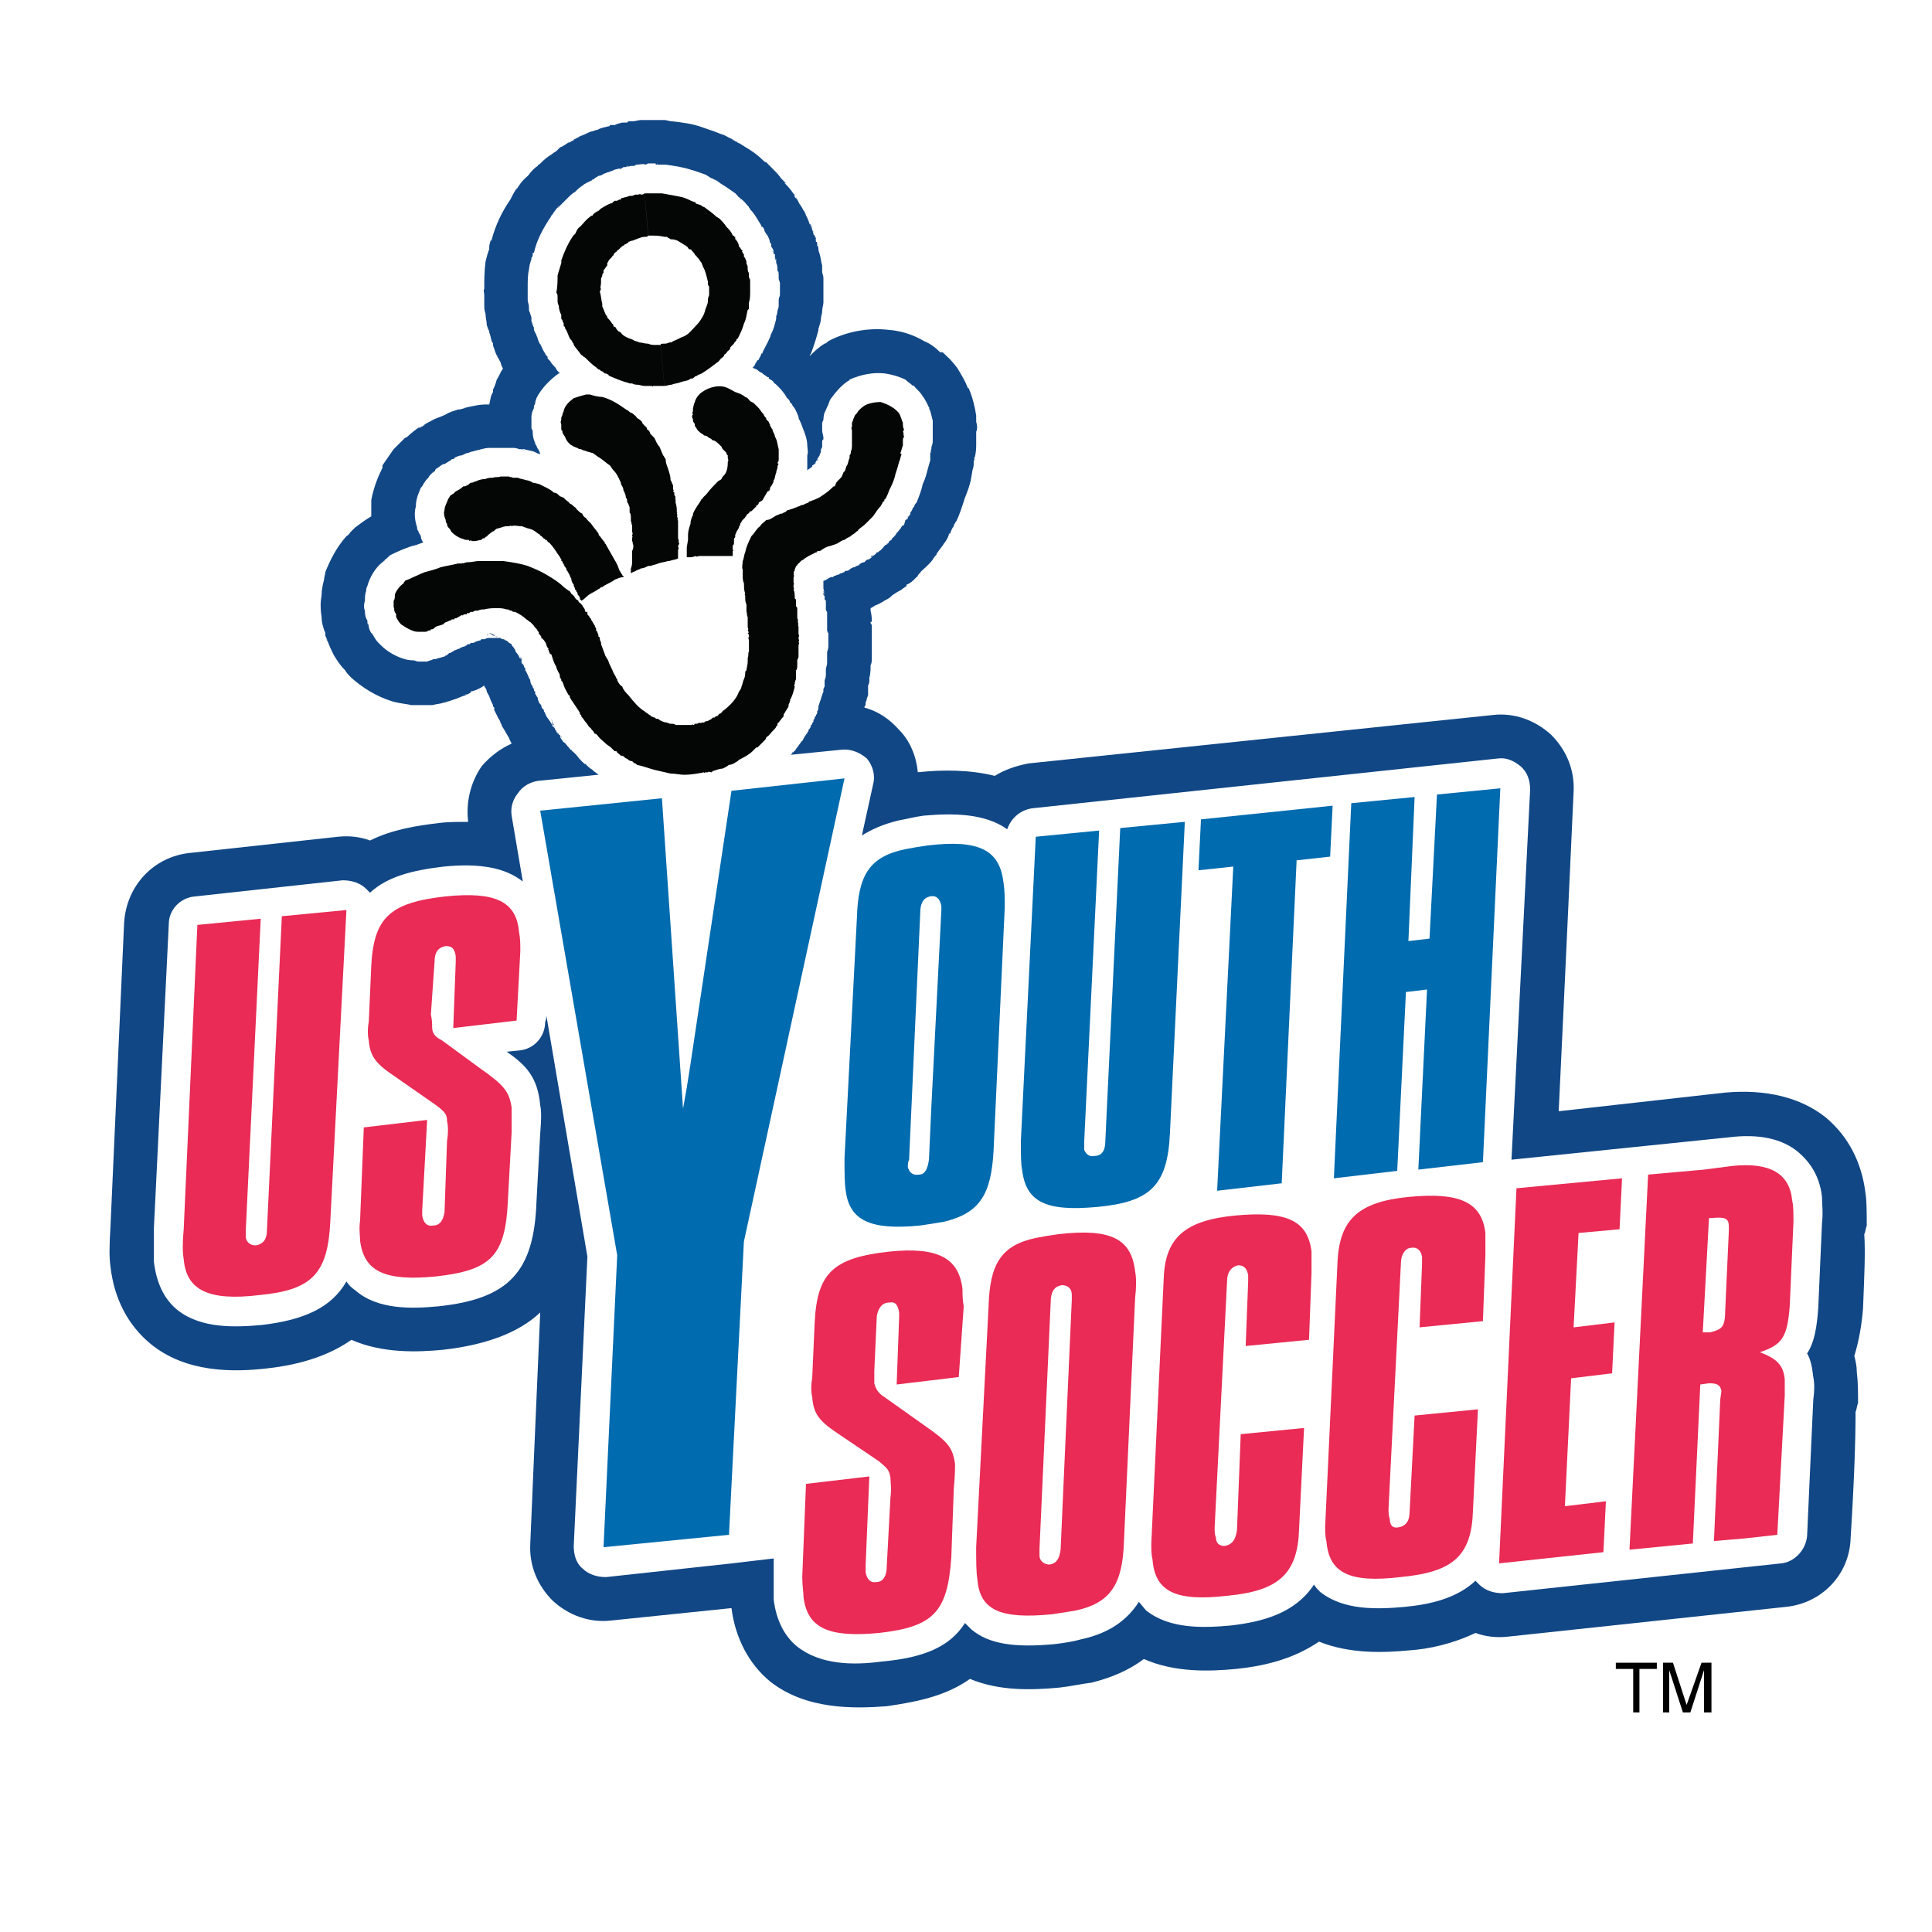 <?xml version="1.0" encoding="utf-8"?>
<!-- Generator: Adobe Illustrator 13.0.0, SVG Export Plug-In . SVG Version: 6.00 Build 14948)  -->
<!DOCTYPE svg PUBLIC "-//W3C//DTD SVG 1.0//EN" "http://www.w3.org/TR/2001/REC-SVG-20010904/DTD/svg10.dtd">
<svg version="1.0" id="Layer_1" xmlns="http://www.w3.org/2000/svg" xmlns:xlink="http://www.w3.org/1999/xlink" x="0px" y="0px"
	 width="192.756px" height="192.756px" viewBox="0 0 192.756 192.756" enable-background="new 0 0 192.756 192.756"
	 xml:space="preserve">
<g>
	<polygon fill-rule="evenodd" clip-rule="evenodd" fill="#FFFFFF" points="0,0 192.756,0 192.756,192.756 0,192.756 0,0 	"/>
	<polygon fill-rule="evenodd" clip-rule="evenodd" points="161.211,165.891 161.211,166.51 162.946,166.51 162.946,170.848 
		163.566,170.848 163.566,166.51 165.301,166.51 165.301,165.891 161.211,165.891 	"/>
	<polygon fill-rule="evenodd" clip-rule="evenodd" points="165.92,165.891 165.92,170.848 166.54,170.848 166.54,166.635 
		167.903,170.848 168.646,170.848 170.01,166.635 170.01,170.848 170.753,170.848 170.753,165.891 169.762,165.891 168.274,170.104 
		166.912,165.891 165.92,165.891 	"/>
	<path fill-rule="evenodd" clip-rule="evenodd" fill="#114785" d="M186.119,119.049c-0.371-3.1-1.734-5.701-3.965-7.561
		c-2.479-1.982-5.948-2.85-10.038-2.479l-16.605,1.859c0.496-10.162,1.487-31.848,1.487-31.848c0.124-2.231-0.743-4.213-2.23-5.701
		c-1.611-1.487-3.718-2.23-5.825-1.983l-46.346,4.833c-1.239,0.248-2.354,0.62-3.347,1.239c-2.478-0.62-5.204-0.62-7.559-0.372
		h-0.124c-0.124-1.487-0.744-3.098-1.859-4.213c-0.991-1.115-2.106-1.859-3.47-2.23c0,0,0-0.124,0.124-0.248
		c0-0.248,0-0.372,0.124-0.619c0,0.124-0.124,0.372-0.124,0.372c0-0.124,0.124-0.372,0.248-0.744v-0.248v-0.372v-0.124l0,0l0,0l0,0
		l0,0l0,0l0,0l0,0v-0.124l0,0l0,0l0,0l0,0l0,0l0,0c0-0.124,0-0.124,0-0.124l0,0c0-0.124,0.124-0.248,0-0.372
		c0.124,0.124,0,0.248,0,0.372c0.124-0.124,0.124-0.372,0.124-0.495c0-0.125,0-0.248,0-0.248c0-0.248,0-0.248,0-0.248
		c0,0.124,0,0.124,0,0.248c0.124-0.372,0.124-0.868,0.124-1.363c0,0.248,0,0.372,0,0.62c0-0.248,0-0.496,0-0.743
		c0,0.124,0,0.124,0,0.248c0.124-0.248,0.124-0.496,0.124-0.62v-0.124c0-0.124,0-0.124,0-0.248c0-0.124,0-0.372,0-0.496
		c0,0.124,0,0.124,0,0.124l0,0c0-0.124,0-0.124,0-0.124c0-0.248,0-0.496,0-0.744c0-0.248,0-0.496,0-0.744c0,0,0,0,0-0.124
		c0-0.124,0-0.248,0-0.496l0,0v-0.124l0,0V62.54l0,0c0-0.125,0-0.248-0.124-0.372l0,0l0,0l0,0l0,0l0,0c0-0.124,0-0.124,0-0.124l0,0
		h0.124c0-0.248,0-0.62-0.124-1.115c0-0.124,0-0.124,0-0.248l0,0c0.248-0.124,0.372-0.248,0.496-0.248h0.124
		c-0.124,0-0.124,0-0.248,0c0.372-0.124,0.62-0.248,0.991-0.496c-0.124,0.124-0.124,0.124-0.248,0.124
		c0.124,0,0.248-0.124,0.248-0.124c0.248-0.125,0.496-0.248,0.62-0.372l0.124-0.124l0,0l0,0c0.124-0.124,0.744-0.495,0.991-0.62
		c0.124-0.124,0.372-0.248,0.496-0.372c0,0,0,0,0-0.124c0.372-0.124,0.619-0.372,0.867-0.62c0.124-0.124,0.124-0.124,0.248-0.248
		l0,0c0-0.124,0.124-0.124,0.124-0.248c0.124,0,0.124,0,0.124,0s0,0,0-0.125c0.248-0.248,0.744-0.619,1.239-1.239
		c0.124-0.248,0.248-0.372,0.372-0.496c0-0.124,0.124-0.248,0.124-0.248c0.248-0.372,0.496-0.62,0.62-0.868
		c0.124-0.124,0.372-0.496,0.496-0.867v-0.124c0.124,0,0.124,0,0.124,0c0.124-0.372,0.248-0.62,0.372-0.744v-0.124
		c0.124-0.125,0.124-0.248,0.248-0.372c0.372-0.744,0.62-1.611,0.868-2.354c0.248-0.62,0.496-1.239,0.62-1.983l0.124-0.744
		c0.124-0.372,0.124-0.495,0.124-0.743c0-0.124,0-0.248,0.124-0.372c-0.124,0-0.124,0.124-0.124,0.124
		c0.124-0.124,0-0.248,0.124-0.372c0-0.124,0-0.248,0-0.372c0,0,0,0,0-0.124c0,0.248,0,0.372,0,0.496
		c0.124-0.496,0.124-0.992,0.124-1.239v-0.124c0-0.124,0-0.372,0-0.62v-0.124c0-0.125,0-0.248,0-0.372
		c0.124-0.248,0.124-0.62,0-0.991v-0.62c-0.124-0.868-0.372-1.859-0.744-2.727c0,0-0.124,0-0.124-0.124
		c-0.248-0.619-0.62-1.239-0.991-1.858c-0.62-0.868-1.24-1.363-1.487-1.611c-0.124,0-0.124,0-0.248,0
		c-0.496-0.496-0.992-0.867-1.611-1.115c-0.62-0.372-1.859-0.991-3.47-1.115c-1.983-0.248-4.213,0.124-6.072,1.115
		c-0.124,0.124-0.248,0.248-0.372,0.248c-0.62,0.372-1.115,0.867-1.487,1.239c0-0.124,0.124-0.248,0.124-0.248
		c0.372-0.991,0.62-1.859,0.743-2.354v-0.124l0,0c0.125-0.124,0.125-0.124,0.125-0.248c0,0.124,0,0.124-0.125,0.248
		c0.125-0.372,0.248-0.744,0.248-0.991c0-0.248,0.124-0.496,0.124-0.744c0-0.372,0.124-0.62,0.124-0.867c0-0.124,0-0.248,0-0.248
		c0-0.372,0-0.868,0-1.24c0-0.248,0-0.62,0-0.991V27.47c0,0,0,0.124,0,0.248c0-0.248-0.124-0.372-0.124-0.62
		c0-0.124,0-0.124,0-0.248v-0.372c-0.124-0.372-0.124-0.744-0.248-1.115l0,0c0-0.124-0.125-0.248-0.125-0.496
		c0-0.124,0-0.248-0.124-0.372c0-0.124,0-0.124,0-0.248c0,0,0-0.124-0.124-0.124c0-0.124,0-0.248-0.124-0.372
		c0.124,0.124,0.124,0.124,0.124,0.248l0,0c0,0,0-0.124,0-0.248c-0.124-0.125-0.124-0.248-0.124-0.372v0.124
		c-0.124-0.124-0.124-0.124-0.124-0.124l0,0l0,0c0-0.248-0.125-0.372-0.125-0.496c-0.124-0.248-0.124-0.372-0.248-0.496
		c0,0,0,0,0.124,0c0,0.124,0,0.248,0.124,0.372l0,0c0,0.124,0,0.248,0.125,0.372c0,0,0-0.124-0.125-0.124v-0.248
		c0-0.124-0.124-0.248-0.248-0.372c-0.124-0.372-0.248-0.744-0.496-1.115c0,0,0,0,0-0.124c0.125,0.248,0.125,0.372,0.248,0.62
		c-0.124-0.248-0.248-0.496-0.248-0.62l0,0c-0.124-0.124-0.248-0.372-0.372-0.62c0,0.124,0,0.124,0,0.124l0,0c0,0,0,0,0-0.124
		c0,0,0,0-0.124-0.124l0,0c0.124,0.124,0.124,0.248,0.124,0.248s0,0,0-0.124c0,0.124,0,0.124,0,0.248l0,0c0-0.124,0-0.124,0-0.248
		c-0.124-0.124-0.124-0.248-0.248-0.248c0,0,0.124,0,0.124,0.124l0,0l0,0l0,0l0,0l0,0l0,0l0,0l0,0
		c-0.124-0.248-0.248-0.496-0.372-0.743c0,0.124,0.124,0.248,0.124,0.372l0,0c0-0.124-0.124-0.248-0.248-0.372
		c0-0.125-0.124-0.248-0.124-0.372c0,0,0.124,0.124,0.124,0.248l0,0c-0.372-0.619-0.743-0.991-0.991-1.239v-0.124
		c0,0.124,0.124,0.124,0.124,0.124c-0.124-0.124-0.372-0.372-0.496-0.495c-0.248-0.372-0.62-0.744-0.991-1.115
		c-0.124-0.124-0.124-0.124-0.249-0.248l0,0l0,0c0,0-0.124-0.124-0.248-0.248c-0.124,0-0.248-0.124-0.372-0.248
		c-0.372-0.372-0.991-0.867-1.859-1.363c-0.124-0.124-0.248-0.124-0.372-0.248l0,0l0,0c-0.372-0.124-0.62-0.372-0.868-0.372
		c0.124,0,0.248,0,0.372,0.124c0,0,0.124,0,0.124,0.124c0-0.124-0.124-0.124-0.124-0.124c0.124,0,0.248,0.124,0.248,0.124l0,0
		c-0.124,0-0.124-0.124-0.248-0.124c0.124,0,0.124,0,0.248,0.124l0,0c-0.248-0.124-0.248-0.124-0.372-0.248c0,0-0.124,0-0.248-0.124
		c-0.372-0.124-0.62-0.372-1.115-0.496c0.124,0,0.248,0,0.248,0.124c-0.495-0.248-1.239-0.496-1.982-0.744
		c-0.992-0.372-1.983-0.496-3.098-0.619c-0.248,0-0.496-0.125-0.744-0.125h-0.124H66.04c-0.124,0-0.124,0-0.248,0
		c-0.124,0-0.248,0-0.372,0c-0.372,0-0.744,0-1.115,0h-0.372c-0.248,0-0.496,0.125-0.868,0.125h-0.124l0,0l0,0l0,0c0,0,0,0,0.124,0
		c-0.124,0-0.124,0-0.124,0c-0.124,0-0.124,0-0.124,0l0,0l0,0l0,0c0,0,0,0-0.124,0c0,0,0,0,0.124,0h-0.124l0,0l0,0l0,0l0,0l0,0l0,0
		h0.124l0,0l0,0l0,0h-0.124l0,0l0,0l0,0c-0.124,0.124-0.124,0.124-0.124,0.124c-0.124,0-0.124,0-0.124,0h-0.124c0,0,0,0-0.125,0l0,0
		c0,0,0,0,0.125,0c-0.125,0-0.372,0-0.496,0.124c0.124-0.124,0.248-0.124,0.248-0.124l0,0c0,0,0,0,0.124,0h0.125l0,0
		c-0.372,0-0.744,0.124-0.992,0.248c-0.124,0-0.124,0-0.124,0s-0.248,0-0.372,0c0,0.124,0,0.124-0.124,0.124
		c-0.372,0.124-0.744,0.124-1.115,0.372h-0.248c-0.124,0.124-0.248,0.124-0.372,0.124c0.124,0,0.248,0,0.372-0.124l0,0
		c0,0,0,0,0.124,0c-0.248,0.124-0.496,0.124-0.743,0.248c-0.249,0.124-0.496,0.248-0.868,0.372
		c-0.124,0.124-0.496,0.248-0.867,0.496c0.124,0,0.248-0.124,0.372-0.124c-0.248,0-0.372,0.124-0.496,0.248c0,0,0,0-0.124,0
		c-0.248,0.124-0.496,0.372-0.868,0.495c0.248,0,0.372-0.124,0.496-0.248c-0.124,0.124-0.248,0.248-0.496,0.248
		c-0.124,0.125-0.248,0.248-0.372,0.372c-0.248,0.124-0.496,0.372-0.744,0.496c-0.372,0.248-0.744,0.62-1.115,0.992
		c0.124-0.124,0.124-0.124,0.124-0.248c0,0.124-0.124,0.124-0.124,0.248c-0.248,0.124-0.62,0.496-0.991,0.991
		c-0.62,0.496-0.992,1.115-1.116,1.363c0,0,0-0.124,0.124-0.248c-0.248,0.248-0.496,0.744-0.744,1.239
		c-0.867,1.239-1.487,2.603-1.858,3.965c0,0.124,0,0.124-0.124,0.124c0,0.124-0.124,0.372-0.124,0.62c0,0.124,0,0.124,0,0.248
		c-0.124,0.248-0.248,0.744-0.372,1.24c-0.124,0.991-0.124,1.858-0.124,2.479c0,0,0,0.124,0,0.248c-0.124,0.124,0,0.372,0,0.62
		s0,0.62,0,0.991c0,0.248,0,0.496,0.124,0.868l0,0c0,0.372,0.124,0.743,0.124,1.115l0.124,0.372l0.124,0.248c0,0,0,0,0,0.124
		c0.124,0.248,0.124,0.496,0.248,0.867c0,0.124,0.124,0.124,0.124,0.248l0,0c0,0.124,0,0.248,0.124,0.496
		c0.124,0.496,0.372,0.868,0.372,0.991c0-0.124,0-0.248-0.124-0.372c0.124,0.248,0.248,0.496,0.372,0.743c0,0,0,0,0-0.124
		c0,0.248,0.124,0.496,0.248,0.744c-0.248,0.372-0.372,0.744-0.619,1.115c-0.124,0.495-0.248,0.743-0.372,0.991
		c0,0.124,0,0.248,0,0.248c-0.248,0.372-0.248,0.744-0.372,1.239c-0.124,0-0.248,0-0.496,0c-0.372,0-1.115,0.124-2.107,0.372
		c0.124,0,0.124,0,0.248,0c-0.248,0-0.496,0.124-0.62,0.124s-0.124,0-0.124,0c-0.372,0.124-0.868,0.248-1.239,0.496
		c-0.496,0.248-0.991,0.372-1.487,0.62c0.124,0,0.248,0,0.248-0.124c0.124,0,0.124,0,0.248,0h-0.124c0,0-0.124,0-0.248,0.124
		c-0.372,0.124-0.744,0.372-1.115,0.62c0.124-0.124,0.248-0.124,0.496-0.248c-0.248,0.124-0.372,0.248-0.496,0.248
		c-0.124,0.124-0.124,0.124-0.248,0.124c0,0,0.125,0,0.125-0.124c-0.372,0.248-0.868,0.62-1.239,0.991l-0.248,0.124
		c-0.124,0.124-0.124,0.124-0.248,0.248c-0.248,0.248-0.62,0.619-0.868,0.867c-0.248,0.372-0.62,0.868-1.115,1.611v0.248
		c-0.372,0.744-0.868,1.859-1.115,3.222c0,0.62,0,1.116,0,1.611c-0.62,0.372-1.116,0.743-1.611,1.115
		c-0.124,0.124-0.124,0.124-0.124,0.124l0,0l0,0v0.124V52.75c-0.125,0.124-0.125,0.124-0.125,0.124
		c-0.124,0.124-0.124,0.124-0.248,0.248c0,0-0.124,0.248-0.372,0.372c-0.991,1.116-1.611,2.354-2.107,3.594
		c0,0.248-0.124,0.496-0.124,0.744c-0.124,0.496-0.248,0.991-0.248,1.611c-0.124,0.62-0.124,1.363,0,2.107
		c0,0.496,0.124,0.992,0.372,1.611l0,0c0,0,0,0,0,0.124l0,0l0,0v0.124c0,0,0,0,0-0.124c0,0,0,0,0-0.124c0,0.124,0,0.124,0,0.124
		v0.124c0.124,0.248,0.124,0.372,0.248,0.62c-0.124-0.124-0.124-0.248-0.124-0.372c0.248,0.744,0.496,1.239,0.744,1.735
		c0.248,0.372,0.496,0.867,1.115,1.487c0.124,0.248,0.372,0.496,0.62,0.744c1.115,0.991,2.479,1.859,4.089,2.354
		c0.868,0.248,1.487,0.248,1.859,0.372l0,0c0.248,0,0.372,0,0.496,0l0,0c0.124,0,0.124,0,0.248,0h0.125l0,0c0.372,0,0.743,0,1.239,0
		c0.496-0.124,0.868-0.124,1.116-0.248c0.124,0,0.124,0,0.124,0c0.124-0.124,0.248-0.124,0.496-0.124c-0.124,0-0.372,0-0.496,0.124
		c0.744-0.248,1.611-0.496,2.231-0.868c-0.124,0-0.248,0.124-0.372,0.248c0.248-0.124,0.496-0.248,0.744-0.372
		c0-0.124,0-0.124,0-0.124c0.248,0,0.372-0.124,0.496-0.124c0.248-0.125,0.62-0.248,0.868-0.496l0,0l0,0c0,0,0,0,0,0.124l0,0l0,0
		l0,0c0.124,0.124,0.124,0.248,0.248,0.372c-0.124-0.125-0.124-0.125-0.124-0.248c0.124,0.248,0.124,0.496,0.248,0.62
		c0,0.124,0.124,0.124,0.124,0.248v-0.124c-0.124,0-0.124,0-0.124-0.124c0,0.124,0,0.124,0.124,0.124l0,0l0,0
		c0,0.124,0,0.124,0,0.248c0-0.124,0-0.124,0-0.124c0.124,0.372,0.248,0.62,0.372,0.867c0-0.124-0.124-0.124-0.124-0.248
		c0,0.124,0.124,0.124,0.124,0.248l0,0l0,0l0,0l0,0c0,0.124,0,0.124,0,0.124l0,0l0,0l0,0l0,0l0,0l0,0l0,0c0,0,0,0,0.124,0.124l0,0
		l0,0c0,0.124,0,0.124,0,0.248c0.124,0.248,0.248,0.496,0.372,0.744c0.124,0.248,0.248,0.372,0.248,0.496s0.124,0.248,0.124,0.248
		c0-0.124-0.124-0.124-0.124-0.248c0.124,0.372,0.372,0.744,0.496,0.868v0.124c0,0,0,0,0-0.124c0,0.124,0,0.124,0,0.124h0.124
		c-0.124,0-0.124,0-0.124-0.124c0,0-0.124,0-0.124-0.124c0.248,0.372,0.372,0.62,0.496,0.868c0,0,0-0.125-0.125-0.248
		c0.125,0.248,0.248,0.496,0.372,0.743c-1.115,0.496-2.106,1.24-2.974,2.231c-1.115,1.611-1.611,3.594-1.363,5.576
		c-1.115,0-2.106,0-2.974,0.124c-2.106,0.248-4.585,0.62-6.815,1.735c-0.992-0.372-2.107-0.496-3.222-0.372l-14.747,1.611
		c-3.594,0.372-6.32,3.222-6.568,6.939l-1.363,30.362c-0.125,1.982-0.125,3.098,0,3.965c0.372,3.223,1.734,5.824,3.965,7.684
		c3.594,2.973,8.426,2.85,11.648,2.479c3.47-0.373,6.32-1.363,8.427-2.852c3.098,1.363,6.568,1.24,9.17,0.992
		c4.337-0.496,7.559-1.734,9.666-3.717c-0.372,8.426-0.991,23.049-0.991,23.049c-0.124,2.23,0.744,4.213,2.23,5.699
		c1.611,1.488,3.718,2.23,5.824,1.984l12.021-1.24c0.372,2.975,1.735,5.576,3.842,7.312c3.594,2.85,8.426,2.725,11.648,2.477
		c2.479-0.371,5.7-0.867,8.303-2.725c2.974,1.238,6.196,1.115,8.922,0.867c1.115-0.125,2.23-0.373,3.222-0.496
		c1.983-0.496,3.718-1.238,5.205-2.355c3.098,1.363,6.567,1.24,9.17,0.992c2.479-0.248,5.577-0.867,8.303-2.727
		c3.099,1.24,6.444,1.115,9.047,0.867c1.858-0.123,4.213-0.619,6.567-1.734c0.991,0.371,2.106,0.496,3.222,0.371l27.759-2.973
		c3.594-0.373,6.32-3.223,6.444-6.816c0.371-5.949,0.495-9.914,0.495-12.641c0.124-0.248,0.124-0.619,0.248-0.867
		c0-1.115,0-2.105-0.124-3.098c0-0.619-0.124-1.115-0.248-1.611c0.496-1.611,0.744-3.223,0.867-4.709
		c0.125-3.221,0.248-5.576,0.125-7.436c0.123-0.248,0.123-0.494,0.247-0.867C186.243,120.906,186.243,119.791,186.119,119.049
		L186.119,119.049z"/>
	<path fill-rule="evenodd" clip-rule="evenodd" fill="#FFFFFF" d="M179.428,114.959c-1.611-1.363-3.966-1.859-6.939-1.488
		l-21.687,2.23l1.859-36.928c0-0.868-0.248-1.735-0.991-2.354c-0.62-0.496-1.363-0.868-2.231-0.744l-46.347,4.957
		c-1.239,0.124-2.23,0.991-2.603,2.106c-2.23-1.611-5.452-1.611-8.302-1.363c-0.991,0.124-1.859,0.372-2.603,0.496
		c-1.487,0.372-2.602,0.867-3.594,1.487l1.115-5.081c0.248-0.868,0-1.859-0.62-2.603c-0.743-0.619-1.611-0.991-2.603-0.867
		l-4.957,0.496c0-0.124,0.124-0.124,0.124-0.124c0-0.124,0-0.124,0-0.124c0.124,0,0.124,0,0.124,0l0,0
		c0-0.125,0.124-0.125,0.124-0.125c0.125-0.248,0.372-0.496,0.496-0.744c-0.124,0.248-0.248,0.372-0.248,0.372
		c0.124-0.124,0.248-0.372,0.372-0.496c0-0.124,0.124-0.124,0.124-0.124c0.124-0.248,0.248-0.496,0.372-0.62
		c0-0.124,0.124-0.124,0.124-0.124c0-0.124,0-0.124,0.124-0.248c0,0,0,0,0-0.124l0,0l0,0c0.248-0.248,0.372-0.496,0.372-0.868
		c0,0.372-0.124,0.62-0.372,0.868c0.124-0.124,0.248-0.248,0.248-0.496c0.124,0,0.124-0.124,0.124-0.124
		c0-0.124,0.125-0.124,0.125-0.248c0,0,0,0,0-0.124c0,0.124,0,0.124-0.125,0.248c0.125-0.124,0.125-0.124,0.125-0.248
		c0.124-0.124,0.124-0.124,0.124-0.248c0-0.124,0.124-0.124,0.124-0.124s0,0.124-0.124,0.124c0.124,0,0.124-0.124,0.124-0.248
		c0.124-0.124,0.124-0.124,0.124-0.372c0.124-0.124,0.124-0.248,0.124-0.496l0,0l0,0c0,0,0,0,0.125,0h-0.125
		c0.125-0.372,0.248-0.743,0.372-1.115c0-0.124,0.124-0.248,0.124-0.372c0-0.124,0-0.124,0-0.248l0.124-0.248V68.24
		c0-0.124,0-0.124,0-0.124c0,0.124,0,0.248,0,0.372c0-0.124,0-0.248,0-0.496l0,0l0,0l0,0c0,0,0,0,0-0.124
		c0.124-0.248,0.124-0.496,0.124-0.62l0,0c0-0.248,0-0.372,0-0.496s0.124-0.372,0.124-0.619c0-0.125,0-0.248,0-0.372
		s0-0.248,0-0.248l0,0c0,0.124,0,0.124,0,0.124s0-0.124,0-0.248c0,0,0-0.124,0-0.248c0,0,0,0.124,0,0.248c0-0.124,0-0.248,0-0.372
		c0,0,0.124-0.124,0-0.248c0.124,0.124,0,0.248,0,0.248l0,0l0,0c0,0.124,0,0.248,0,0.248s0-0.124,0-0.248
		c0.124-0.124,0.124-0.248,0.124-0.372c0,0.124,0,0.248-0.124,0.372c0.124-0.248,0.124-0.496,0.124-0.62c0,0,0,0.124,0,0.248
		c0-0.124,0-0.371,0-0.496c0-0.248,0-0.372,0-0.496c0,0,0,0.124,0,0.372c0-0.124,0-0.124,0-0.248s0-0.372,0-0.62
		c0,0.248,0,0.372,0,0.496l0,0c0-0.124,0-0.372,0-0.496l-0.124-0.124l0,0h0.124c0,0-0.124,0-0.124-0.124c0-0.124,0-0.248,0-0.372
		c0-0.248,0-0.372,0-0.372c0-0.124,0-0.124,0-0.248c0,0,0,0.124,0,0c0-0.124,0-0.248,0-0.496c0-0.124,0-0.124,0-0.248
		c0,0,0,0,0-0.124c0,0-0.124-0.124-0.124-0.248l0,0c0-0.124,0-0.372,0-0.496v-0.248l0,0c0,0,0,0,0-0.124l-0.124-0.125
		c0,0,0,0,0-0.124l0,0l0,0l0,0v-0.124v0.124l0,0c0-0.124,0-0.124,0-0.248c0,0.124,0,0.124,0,0.124v-0.124
		c-0.124,0-0.124-0.124-0.124-0.248c0,0.124,0,0.124,0,0.124s0-0.124,0-0.248c0,0.124,0.124,0.248,0.124,0.372
		c0-0.124-0.124-0.372-0.124-0.495l0,0c0.124,0.124,0.124,0.372,0.124,0.619v-0.248c0-0.248-0.124-0.496-0.124-0.62l0,0
		c0,0,0,0,0-0.124c0,0,0-0.124,0-0.248c0,0,0,0,0,0.124c0-0.124,0-0.248,0-0.372l0,0l0,0l0,0l0,0v-0.124
		c0.124,0,0.248-0.124,0.372-0.124c0,0,0,0-0.124,0h0.124l0,0l0,0c0,0,0,0,0-0.124v0.124c0,0,0,0,0-0.124l0,0
		c0,0.124,0,0.124,0,0.124c-0.124,0-0.248,0.124-0.248,0.124c0.124-0.124,0.248-0.124,0.372-0.248l0.248-0.124c0,0,0,0,0.125,0
		c-0.125,0-0.125,0-0.125,0h0.248c0-0.124,0.124-0.124,0.124-0.124l0,0c0.124,0,0.248-0.124,0.372-0.124s0.124-0.124,0.248-0.124
		c0.125,0,0.248-0.125,0.372-0.125c0-0.124,0.124-0.124,0.124-0.124c0.124,0,0.248,0,0.372-0.124
		c0.124-0.124,0.372-0.248,0.495-0.248c0.124,0,0.124-0.124,0.248-0.124c0.124,0,0.248-0.124,0.372-0.248
		c0,0,0.248-0.124,0.372-0.124c0.124-0.124,0.124-0.124,0.248-0.248c0.125,0,0.125,0,0.125,0c0.248-0.124,0.372-0.248,0.495-0.372
		c0,0,0,0,0.124-0.124l-0.124,0.124L86.858,55.6l0,0l0,0l0,0l0,0c0,0,0-0.124,0,0c0.124-0.248,0.248-0.248,0.124-0.124
		c0,0,0,0,0-0.124c0,0.124,0,0.124,0,0.124c0.124,0,0.372-0.124,0.496-0.372c0.124,0,0.248-0.124,0.372-0.372
		c-0.124,0.248-0.248,0.372-0.372,0.372h0.124l0.124-0.124c0.248-0.124,0.372-0.372,0.62-0.62c0.124,0,0.124,0,0.124,0
		c0-0.124,0-0.124,0.124-0.124l0,0c0.124-0.248,0.248-0.372,0.372-0.496c0,0,0,0,0,0.124c-0.124,0-0.124,0.124-0.248,0.124
		c0.248-0.248,0.62-0.496,0.867-0.992c0,0.124-0.124,0.248-0.248,0.248c0.248-0.124,0.372-0.372,0.496-0.496
		c0.124-0.248,0.248-0.372,0.372-0.372c0-0.125,0.124-0.372,0.124-0.496c0.124,0,0.124-0.124,0.248-0.124l0,0c0,0,0,0,0-0.124
		c0-0.124,0.124-0.124,0.248-0.372c-0.124,0.124-0.124,0.248-0.248,0.372c0,0,0,0,0-0.124c0.124,0,0.248-0.124,0.248-0.248
		c0.248-0.496,0.248-0.496,0,0v-0.124c0.124-0.124,0.248-0.372,0.248-0.496c0.125,0,0.125-0.124,0.125-0.124s0,0,0,0.124
		c0-0.248,0.124-0.372,0.248-0.496c0.248-0.62,0.496-1.239,0.62-1.859c0.248-0.496,0.372-0.991,0.496-1.487l0.248-0.868
		c0-0.124,0-0.248,0-0.372s0-0.248,0-0.372l0.125-0.124h-0.125c0.125-0.124,0.125-0.372,0.125-0.496
		c0.124-0.248,0.124-0.496,0.124-0.619c0,0.124,0,0.124,0,0.248c0-0.248,0-0.62,0-0.868l0,0l0,0v-0.124l0,0l0,0l0,0l0,0
		c0,0.124,0,0.124,0,0.124s0-0.124,0-0.248c0-0.248,0-0.372,0-0.496v-0.62c-0.124-0.496-0.248-0.992-0.372-1.363
		c0,0.124,0,0.248,0.124,0.372c-0.248-0.619-0.495-1.115-0.867-1.611c-0.248-0.372-0.62-0.62-0.744-0.867c-0.125,0-0.125,0-0.125,0
		c-0.248-0.248-0.495-0.372-0.743-0.62c-0.496-0.248-1.239-0.496-2.107-0.62c-1.115-0.124-2.354,0.124-3.469,0.62
		c0,0.124-0.125,0.124-0.125,0.124c-0.744,0.496-1.239,1.115-1.61,1.611l0.124-0.124c-0.124,0.124-0.248,0.248-0.372,0.496
		c0,0.124-0.124,0.248-0.124,0.372l0,0c-0.124,0.248-0.248,0.496-0.372,0.867c0-0.124,0-0.248,0-0.248
		c0,0.248-0.124,0.496-0.124,0.868c0,0.124-0.124,0.248-0.124,0.372c0,0.248,0,0.496,0,0.744s0.124,0.496,0.124,0.744
		c0,0,0,0.124,0,0.248c0-0.124,0-0.248,0-0.248v0.124c-0.124,0.124-0.124,0.124-0.124,0.248c0,0.124,0,0.124,0,0.248
		c0,0,0,0,0-0.124c0,0.124,0,0.248,0,0.372c0,0.125-0.124,0.248-0.124,0.248v0.124l0,0c0,0.124,0,0.124,0,0.248l0,0
		c0-0.124,0-0.124,0-0.248c0,0.124,0,0.248-0.124,0.372c0,0.124,0,0.124,0,0.124c-0.125,0.124-0.125,0.248-0.248,0.372l0,0
		c0,0,0,0,0,0.124c0,0,0,0-0.124,0.124c0.124-0.124,0.248-0.124,0.248-0.248c-0.124,0.124-0.124,0.124-0.248,0.248v0.124l0,0
		c0,0,0,0,0-0.124l0,0c0,0.124,0,0.124-0.124,0.248l0,0v-0.124c0,0,0,0,0,0.124c0-0.124,0-0.124,0.124-0.124
		c0-0.124,0-0.248,0.124-0.248c-0.124,0.124-0.124,0.124-0.124,0.124l0,0l0.124-0.124l0,0l0,0l0,0
		c-0.124,0.124-0.248,0.248-0.248,0.372c-0.124,0-0.124,0.125-0.248,0.125c0,0.124,0,0.124,0,0.124
		c-0.124,0.124-0.372,0.248-0.496,0.372l0,0c0-0.124,0-0.372,0-0.495c0-0.248,0-0.372,0-0.62c0-0.124,0-0.248,0-0.372
		c0.124-0.372,0-0.743,0-0.991c0-0.62-0.248-1.239-0.496-1.859c-0.124-0.372-0.248-0.62-0.372-0.868c0,0,0,0,0-0.124l0,0
		c-0.248-0.62-0.372-0.867-0.496-0.991c-0.124-0.124-0.124-0.248-0.248-0.372c0.124,0.124,0.124,0.124,0.124,0.248
		c0-0.124-0.124-0.248-0.248-0.372l0,0v-0.124c0,0.124,0,0.124,0,0.124c0-0.124-0.124-0.124-0.124-0.248l0.124,0.124
		c-0.124,0-0.124-0.124-0.124-0.124l0,0l0,0l0,0c-0.124-0.125-0.124-0.125-0.124-0.125l-0.124-0.124l0,0c0-0.124,0-0.124,0-0.124
		s0,0-0.124-0.124c0,0.124,0.124,0.124,0.124,0.124c-0.248-0.248-0.372-0.496-0.62-0.744c-0.124-0.124-0.248-0.248-0.372-0.372
		c0.124,0.125,0.124,0.125,0.124,0.125c-0.124-0.125-0.248-0.248-0.372-0.372c0,0.124,0.124,0.124,0.248,0.248
		c-0.124-0.124-0.372-0.371-0.372-0.371c-0.124-0.124-0.248-0.124-0.372-0.248c0,0,0,0,0-0.124h-0.124l0,0
		c-0.124-0.124-0.372-0.248-0.496-0.372l0,0l0,0l0,0c0,0,0,0,0.124,0.124c-0.124-0.124-0.124-0.124-0.124-0.124s0.124,0,0,0
		c0,0-0.124-0.124-0.248-0.124c-0.248-0.248-0.496-0.372-0.62-0.372c-0.124-0.124-0.124-0.124-0.124-0.124
		c0.124,0,0.124-0.124,0.248-0.248c0-0.124,0.124-0.248,0.124-0.248s0.124-0.124,0-0.124c0.124,0,0.124-0.124,0.248-0.124
		c0-0.124,0.125-0.248,0.248-0.496c0,0.124-0.124,0.124-0.124,0.248c0-0.124,0.124-0.248,0.124-0.372h0.124
		c0-0.124,0-0.124,0.124-0.248c-0.124,0.124-0.124,0.124-0.124,0.248v-0.124c0.372-0.744,0.744-1.363,0.868-1.859
		c0,0,0,0.124-0.124,0.248c0.372-0.62,0.496-1.239,0.62-1.735v-0.124c0,0,0,0,0-0.124c0.124-0.248,0.124-0.496,0.124-0.744
		c0,0,0,0.125,0,0.248l0,0c0-0.124,0.125-0.372,0.125-0.496c0-0.248,0-0.496,0-0.619c0-0.248,0.124-0.372,0.124-0.496
		c0-0.248,0-0.372,0-0.62v-0.124c0,0,0,0,0-0.124c0,0.124,0,0.248,0,0.124c0-0.124,0-0.248,0-0.496l-0.124-0.372
		c0-0.124,0-0.372,0-0.62c-0.125,0,0-0.124-0.125-0.248c0.125,0.124,0.125,0.248,0.125,0.372l-0.125-0.372
		c0-0.248,0-0.496-0.124-0.744c0,0.125,0,0.125,0,0.125c0-0.125,0-0.248,0-0.248c0-0.248-0.124-0.372-0.124-0.496
		c0,0,0,0.124,0.124,0.248c0,0.124,0,0.124,0,0.124s0,0,0-0.124c0,0.124,0,0.124,0,0.124l-0.124-0.124v-0.124v0.124
		c0-0.124,0-0.248,0-0.496c-0.124,0-0.124,0-0.124,0c0-0.124,0-0.124,0-0.124v-0.124l0,0v0.124l0,0v0.124c0,0.124,0,0.124,0,0.124
		c0-0.124,0-0.248,0-0.248c0-0.124-0.124-0.248-0.124-0.248c0,0.124,0,0.124,0.124,0.248c-0.124-0.124-0.124-0.248-0.124-0.248
		c0-0.125-0.124-0.248-0.124-0.248s0.124,0.124,0.124,0.248c0-0.125,0-0.125,0-0.248c0,0.124,0,0.124,0,0.248l0.124,0.124
		c0-0.124-0.124-0.372-0.248-0.496c0-0.124,0-0.124,0-0.124v-0.124c0-0.124-0.124-0.124-0.124-0.124
		c0-0.248-0.125-0.496-0.248-0.744l0,0c0,0-0.124-0.124-0.124-0.248c0,0.124,0,0.124,0,0.248c0-0.248-0.124-0.372-0.248-0.496l0,0
		l0,0l0,0c0,0,0.124,0,0.124,0.124c0,0,0,0,0,0.124c0-0.248-0.124-0.496-0.248-0.62c-0.124,0-0.124,0-0.124-0.124l0,0l0,0l0,0
		c-0.124-0.248-0.248-0.372-0.372-0.62l0,0c-0.248-0.372-0.372-0.619-0.62-0.867l-0.124-0.125c0-0.124-0.124-0.124-0.124-0.248
		c-0.248-0.248-0.496-0.62-0.867-0.868c-0.124-0.124-0.248-0.248-0.372-0.372c0.124,0.124,0.248,0.248,0.248,0.248
		s-0.124,0-0.124-0.125c0.124,0.125,0.248,0.248,0.248,0.372c0.124,0,0.124,0.124,0.124,0.124c-0.124-0.248-0.372-0.496-0.619-0.744
		c-0.372-0.248-0.868-0.62-1.487-0.992c-0.124-0.124-0.372-0.248-0.496-0.372c0,0.124,0,0.124,0.124,0.124l0,0l0,0l0,0
		c-0.124,0-0.124-0.124-0.248-0.124c0,0-0.124-0.124-0.248-0.124c-0.248-0.124-0.372-0.248-0.62-0.372l0,0
		c-0.372-0.125-0.991-0.372-1.487-0.496c-0.744-0.248-1.611-0.372-2.479-0.496c-0.124,0-0.248,0-0.372,0l0,0
		c0.124,0,0.124,0,0.248,0c-0.248,0-0.372,0-0.619,0c0,0-0.124,0-0.124-0.124c0,0.124,0,0.124,0,0.124l0,0
		c0.124,0,0.372,0,0.496,0.124c-0.124-0.124-0.372-0.124-0.62-0.124v-0.124l0,0l0,0l0,0l0,0l0,0l0,0l0,0c0.124,0,0.248,0,0.248,0
		c-0.124,0-0.248,0-0.496,0c-0.125,0-0.248,0-0.496,0l-0.248,0.124c-0.248-0.124-0.62,0-0.868,0c-0.124,0-0.124,0-0.248,0.124
		h-0.125c0,0,0,0-0.124,0l0,0l0,0c-0.248,0-0.496,0.124-0.62,0.124l0,0c0.124-0.124,0.124-0.124,0.248-0.124
		c-0.124,0.124-0.371,0.124-0.496,0.124c-0.124,0.124-0.248,0.124-0.248,0.124l0,0c0,0,0,0,0.124,0l0,0l0,0l0,0
		c-0.124,0-0.248,0.124-0.372,0.124l0,0c0.124,0,0.124-0.124,0.248-0.124c-0.248,0-0.496,0.124-0.62,0.124l-0.248,0.124
		c-0.124,0-0.248,0.124-0.372,0.124s-0.248,0.124-0.372,0.124c-0.248,0.125-0.372,0.248-0.62,0.248
		c-0.124,0.124-0.248,0.124-0.372,0.248c-0.124,0.124-0.248,0.124-0.248,0.124c-0.124,0.124-0.124,0.124-0.124,0.124
		c0.124,0,0.124-0.124,0.248-0.124l0,0c-0.495,0.248-0.867,0.372-1.115,0.62l0,0c-0.248,0.124-0.496,0.372-0.744,0.62
		c-0.248,0.124-0.496,0.372-0.744,0.62c0.125-0.124,0.125-0.248,0.248-0.248c-0.124,0-0.124,0.125-0.248,0.248
		c-0.248,0.248-0.619,0.62-0.991,0.991c0-0.124,0.124-0.124,0.124-0.248c-0.248,0.372-0.496,0.62-0.62,0.868l-0.124,0.124
		c0,0.124-0.248,0.372-0.372,0.62c-0.62,0.992-1.115,1.983-1.363,3.098c-0.124,0-0.124,0-0.124,0c0,0.124,0,0.248,0,0.372
		c-0.124,0-0.124,0.124-0.124,0.248c-0.124,0.372-0.248,0.744-0.248,1.239c0-0.124,0-0.124,0-0.248
		c-0.124,0.62-0.124,1.239-0.124,1.735c0,0.248,0,0.372,0,0.496c0,0.124,0,0.248,0,0.372v0.124c0,0,0-0.124,0-0.248
		c0,0.124,0,0.372,0,0.62c0,0.248,0.124,0.372,0.124,0.743v0.248c0,0.124,0.124,0.248,0.124,0.372l0.124,0.372v0.372
		c0-0.124,0-0.124,0-0.124s0,0,0,0.124l0.124,0.125c-0.124-0.125-0.124-0.125-0.124-0.125c0.124,0.248,0.124,0.496,0.248,0.62
		c0,0.124,0,0.124,0,0.124c0,0.248,0.124,0.372,0.248,0.62c-0.124-0.124-0.124-0.248-0.124-0.248s0,0.124,0.124,0.248
		c0,0.124,0.124,0.248,0.124,0.372c0.124,0.372,0.248,0.62,0.372,0.744c-0.124-0.125-0.124-0.125-0.124-0.248
		c0.124,0.248,0.248,0.62,0.496,0.991c0.124,0.248,0.248,0.372,0.248,0.372v0.124c0.124,0.124,0.248,0.248,0.248,0.248
		c0.124,0.248,0.372,0.496,0.496,0.62s0.124,0.248,0.248,0.372c0.124,0.124,0.124,0.124,0.248,0.248c-0.124,0-0.124,0-0.124,0l0,0
		h0.124l0,0h-0.124c-0.867,0.62-1.735,1.487-2.23,2.478c0,0.125-0.124,0.248-0.124,0.496c0,0,0,0.124-0.124,0.248
		c0,0,0,0.124,0,0.248c-0.124,0.248-0.248,0.496-0.248,0.867c0,0.248,0,0.62,0,0.992c0,0.124,0,0.248,0.124,0.372v0.124
		c0,0.496,0.124,0.868,0.248,1.115c0,0.124,0,0.124,0.124,0.248c0,0.124,0.124,0.248,0.124,0.372l0.124,0.124
		c-0.124-0.124-0.124-0.124-0.124-0.248c0.124,0.248,0.248,0.496,0.248,0.619c-0.124,0-0.372-0.124-0.62-0.248
		c-0.372-0.124-0.619-0.124-0.991-0.248c-0.124,0-0.372,0-0.496,0c-0.248-0.124-0.496-0.124-0.62-0.124c0,0,0.124,0,0.248,0
		c-0.248,0-0.372,0-0.62,0c-0.248,0-0.372,0-0.62,0c0,0-0.124,0-0.248,0c0,0-0.248,0-0.372,0c0,0,0,0-0.124,0s-0.372,0-0.62,0
		c-0.372,0-0.744,0.124-1.239,0.248c-0.124,0-0.372,0.124-0.496,0.124s-0.248,0.124-0.372,0.124c-0.124,0-0.372,0.124-0.62,0.248
		c-0.248,0-0.496,0.124-0.743,0.248c0,0.124-0.124,0.124-0.248,0.124l-0.124,0.124c-0.248,0.124-0.372,0.248-0.62,0.372h-0.124
		c-0.248,0.125-0.496,0.372-0.744,0.496l-0.124,0.248c-0.124,0-0.248,0.124-0.248,0.124c0.125-0.124,0.125-0.124,0.248-0.124
		c-0.248,0.124-0.496,0.372-0.62,0.62c-0.124,0.124-0.372,0.372-0.62,0.868l-0.124,0.124c-0.124,0.372-0.496,0.992-0.496,1.859
		c-0.248,0.868,0,1.735,0.124,2.107c0,0.124,0,0.248,0.124,0.372l0,0l0,0v0.124c0-0.124,0-0.124,0-0.124
		c0,0.124,0.125,0.248,0.248,0.496c0,0.248,0.124,0.496,0.248,0.62c-0.372,0.124-0.62,0.248-0.992,0.372
		c0.124-0.124,0.124-0.124,0.248-0.124c-0.867,0.248-1.735,0.62-2.479,0.991c-0.248,0.124-0.372,0.372-0.62,0.496
		c0,0.124-0.124,0.124-0.124,0.124s0,0.124-0.124,0.124c0,0-0.124,0.124-0.248,0.248c0.124-0.124,0.248-0.248,0.248-0.248
		c-0.744,0.62-1.239,1.487-1.487,2.354c-0.124,0.248-0.124,0.372-0.124,0.496c-0.124,0.372-0.124,0.619-0.124,0.991
		c-0.124,0.372-0.124,0.743,0,0.991c0,0.248,0,0.62,0.248,0.991l0,0l0,0c0,0.124,0,0.124,0,0.124l0,0c0,0.124,0,0.248,0.124,0.248
		c0,0,0,0-0.124-0.124c0,0.124,0,0.124,0.124,0.124l0,0l0,0l0,0c0,0.124,0,0.124,0,0.124c-0.124-0.124-0.124-0.248-0.124-0.248
		c0,0.124,0.124,0.124,0.124,0.248c0,0.248,0.124,0.496,0.248,0.744c0,0,0.124,0,0.124,0.124c0.124,0.124,0.248,0.496,0.62,0.867
		c0.125,0.125,0.125,0.125,0.248,0.248c0.62,0.62,1.487,1.115,2.354,1.363c0.372,0.124,0.744,0.124,0.991,0.124c0,0-0.124,0-0.248,0
		c0,0,0,0,0.124,0c0.124,0,0.372,0.124,0.496,0.124c0.125,0,0.125,0,0.248,0l0,0c-0.124,0-0.124,0-0.248,0c0.125,0,0.248,0,0.248,0
		c0.124,0,0.372,0,0.62,0c0.248-0.124,0.496-0.124,0.62-0.248c0.124,0,0.124,0,0.124,0h-0.124c0.124,0,0.124,0,0.248,0
		c0.248-0.124,0.619-0.124,1.115-0.372c-0.124,0-0.124,0-0.248,0.124c0.248-0.124,0.372-0.248,0.496-0.372c0.124,0,0.124,0,0.124,0
		c0.124-0.124,0.248-0.124,0.372-0.248c0.124,0,0.124,0,0.248,0c-0.124,0-0.124,0-0.248,0c0.124,0,0.248-0.124,0.372-0.124l0,0l0,0
		c0.124,0,0.124-0.124,0.124-0.124l0,0c0,0,0,0,0.124,0c-0.124,0-0.124,0-0.124,0.124c-0.124,0-0.124,0-0.124,0l0,0l0,0l0,0
		c0,0,0,0-0.124,0c0.124,0,0.372-0.124,0.62-0.248c0.124,0,0.124,0,0.124,0l0,0c0.124-0.124,0.248-0.124,0.248-0.124l0,0l0,0
		c-0.124,0-0.124,0-0.248,0c0.124,0,0.124,0,0.124,0l0,0l0,0l0,0l0,0c0.124,0,0.124,0,0.124,0l0.124-0.124c0,0,0,0-0.124,0.124
		c0-0.124,0.124-0.124,0.124-0.124l0,0h0.125l0,0l0,0l0,0l0,0l0,0l0,0l0,0c0,0,0.124,0,0.124-0.125c0.124,0,0.124,0,0.124,0
		c0.124,0,0.248,0,0.372-0.124c0.124,0,0.248-0.124,0.496-0.124c0-0.124,0.124-0.124,0.248-0.124l0,0h0.124
		c0.124,0,0.248-0.124,0.372-0.124c0,0,0,0-0.124,0c0.124,0,0.248,0,0.372,0s0.248,0,0.62,0h0.124l0,0c0,0-0.124-0.124-0.248-0.124
		c0.124,0,0.124,0,0.248,0c-0.248,0-0.372-0.125-0.496-0.125c0,0,0,0-0.124,0c0.124,0,0.124,0,0.124,0
		c-0.124-0.124-0.248-0.124-0.372-0.248c0,0.124-0.124,0.124-0.248,0.248c0.124-0.124,0.248-0.124,0.248-0.248l0,0
		c-0.124,0.124-0.124,0.248-0.248,0.248l-0.124,0.125c0.124-0.125,0.248-0.248,0.372-0.372l0,0l0,0
		c0.496-0.619,0.744-1.363,0.744-2.23c0,0.868-0.248,1.611-0.744,2.23l0,0c0.124,0,0.124-0.124,0.124-0.124s0,0.124-0.124,0.124
		c0.124,0,0.248,0.124,0.372,0.124l0,0l0,0c0.124,0.124,0.372,0.248,0.496,0.372c0.124,0,0.124,0,0.124,0s0,0,0.124,0
		c-0.124,0-0.124,0-0.124,0s0,0,0.124,0l0,0c0.124,0.124,0.248,0.124,0.248,0.124c0.124,0,0.124,0,0.248,0.124
		c0.124,0,0.124,0,0.248,0.124c0.125,0.124,0.125,0.124,0.372,0.248c0,0.124,0.124,0.248,0.124,0.248
		c0.124,0.124,0.124,0.124,0.124,0.124c0,0.124,0.125,0.124,0.125,0.248s0.124,0.248,0.124,0.248
		c0.124,0.124,0.124,0.124,0.124,0.248c0.124,0,0.124,0,0.124,0.124c0,0.124,0.124,0.124,0.124,0.248c0-0.124,0-0.124,0-0.248
		c-0.124,0-0.124-0.124-0.124-0.124s0,0.124,0.124,0.124V65.39l0,0v0.124V65.39l0,0c0,0.124,0,0.124,0,0.124
		c0,0.124,0.124,0.124,0.124,0.124l0,0l0,0c0,0.124,0.124,0.124,0.124,0.248c0-0.124-0.124-0.124-0.124-0.124v0.124l0,0
		c0-0.124,0-0.124,0-0.124c0-0.124-0.124-0.124-0.124-0.124l0,0l0,0l0,0c0,0,0,0.124,0.124,0.124l0,0c0,0.124,0,0.124,0,0.124l0,0
		l0,0l0,0c0,0.124,0,0.124,0,0.248c0.124,0.124,0.248,0.248,0.248,0.372c0,0,0,0.124,0.124,0.124c0,0.124,0,0.124,0,0.248
		c0.124,0.124,0.248,0.496,0.372,0.744c0,0.124,0.124,0.124,0.124,0.248v0.124c0,0,0,0,0-0.124c0,0.248,0.124,0.495,0.248,0.619
		c0,0.124,0,0.124,0.124,0.124c0,0,0,0-0.124,0c0.124,0,0.124,0,0.124,0l0,0c0,0.124,0,0.124,0,0.124l0,0l0,0c0,0,0,0,0-0.124
		c-0.124,0-0.124,0-0.124,0c0.124,0.124,0.124,0.124,0.124,0.124s0,0,0,0.125l0,0l0,0l0,0c0,0,0,0,0-0.125l0,0
		c0,0.125,0,0.125,0,0.125c0,0.124,0.124,0.124,0.124,0.124s0,0-0.124-0.124c0.124,0.124,0.124,0.124,0.124,0.124v0.124l0,0l0,0l0,0
		l0,0c0,0,0-0.124-0.124-0.248c0.124,0.124,0.124,0.248,0.124,0.372c0.124,0.124,0.124,0.248,0.248,0.372
		c0,0.248,0.124,0.372,0.124,0.496c0.124,0.124,0.248,0.248,0.248,0.372s0.124,0.248,0.248,0.372v0.124
		c0.125,0.124,0.125,0.248,0.248,0.496c0.248,0.372,0.496,0.619,0.62,0.991l0.124,0.124l0,0l0.124,0.124l0,0l0,0l0,0l0,0
		c0,0,0,0,0-0.124h-0.124l0,0v-0.124l0,0c0,0,0,0,0-0.125v0.125c0-0.125,0-0.125-0.124-0.125l0,0l0,0
		c0-0.248-0.124-0.372-0.124-0.743c0,0.248,0.124,0.496,0.248,0.743c0,0.125,0,0.248,0.124,0.248c0,0.124,0,0.124,0,0.248
		c0-0.124,0-0.124,0-0.124l0,0v0.124c0.124,0,0.124,0.124,0.124,0.124l0,0l0,0c0,0.124,0,0.124,0.124,0.124v0.124l0,0
		c0,0,0,0,0.124,0c0,0,0,0,0,0.124l0,0l0,0l0,0c0.124,0,0.124,0,0.124,0.124v-0.124c0,0,0,0,0,0.124c0-0.124,0-0.124,0-0.124
		c-0.124,0-0.124,0-0.124-0.124l0,0c0,0.124,0,0.124,0.124,0.124c-0.124,0-0.124,0-0.124,0l0,0h0.124
		c0,0.124,0.124,0.248,0.248,0.372c0-0.125-0.124-0.125-0.124-0.125s0.124,0,0.124,0.125c-0.124-0.125-0.124-0.248-0.248-0.248
		c0.124,0.124,0.248,0.248,0.372,0.372l0,0c-0.124-0.124-0.248-0.249-0.372-0.372c0,0.124,0.124,0.124,0.124,0.124l0,0
		c-0.124,0-0.124,0-0.124-0.124l0,0c0,0,0,0,0,0.124c0-0.124,0-0.124,0-0.124v0.124c0.124,0.125,0.248,0.372,0.372,0.496
		c0.124,0,0.248,0.248,0.372,0.372l0.125,0.124c0,0.124,0.124,0.124,0.124,0.124l0,0c0,0.124,0.124,0.124,0.124,0.124
		c0.124,0.124,0.124,0.248,0.248,0.372c-0.124-0.124-0.124-0.248-0.124-0.248l0,0c0.124,0.125,0.248,0.248,0.372,0.372l0,0
		c0.372,0.496,0.744,0.867,1.115,1.115c-0.124-0.124-0.248-0.124-0.248-0.248c0.248,0.248,0.496,0.496,0.743,0.62l0,0l0.124,0.124
		c0.124,0.124,0.372,0.248,0.496,0.372l-6.072,0.62c-0.744,0.124-1.487,0.496-1.983,1.239c-0.496,0.62-0.744,1.363-0.62,2.231
		l1.115,6.568c-1.735-1.363-4.213-1.859-7.931-1.487c-3.098,0.372-5.577,0.991-7.312,2.603c-0.124-0.124-0.248-0.248-0.372-0.372
		c-0.62-0.62-1.487-0.867-2.355-0.867l-14.747,1.611c-1.487,0.124-2.602,1.363-2.602,2.727l-1.487,30.36c0,1.734,0,2.727,0,3.346
		c0.248,2.107,0.991,3.719,2.354,4.834c2.355,1.857,5.7,1.734,8.427,1.486c4.213-0.496,6.939-1.734,8.427-4.338
		c0.248,0.373,0.496,0.619,0.867,0.867c2.231,1.984,5.701,1.859,8.303,1.611c7.064-0.742,9.542-3.469,9.79-10.408l0.372-6.816
		c0.124-1.486,0.124-2.23,0-2.85c-0.248-2.727-1.363-3.967-3.346-5.328l1.239-0.125c1.487-0.123,2.603-1.363,2.603-2.85
		c0,0,0.124-0.248,0.124-0.619l4.089,24.039l-1.363,28.875c0,0.867,0.248,1.734,0.867,2.23c0.62,0.619,1.487,0.867,2.354,0.867
		l12.516-1.363l4.213-0.496c0,1.115,0,1.859,0,1.859c0,0.619,0,1.486,0,2.23c0.248,2.107,1.115,3.717,2.354,4.709
		c2.354,1.859,5.7,1.859,8.427,1.486c4.213-0.371,6.816-1.486,8.303-3.842c0.124,0.125,0.372,0.373,0.62,0.621
		c1.735,1.486,4.337,1.857,8.303,1.486c0.991-0.123,1.858-0.248,2.726-0.496c2.851-0.619,4.585-1.982,5.7-3.717
		c0.248,0.248,0.496,0.619,0.744,0.867c2.354,1.859,5.7,1.734,8.427,1.486c3.222-0.371,6.443-1.238,8.303-4.088
		c0.124,0.246,0.371,0.494,0.619,0.742c2.354,1.859,5.7,1.736,8.427,1.488c2.603-0.248,5.204-0.867,7.063-2.604
		c0.124,0.125,0.248,0.248,0.372,0.373c0.619,0.619,1.487,0.867,2.354,0.867l27.759-2.975c1.362-0.123,2.478-1.363,2.602-2.727
		c0,0,0.62-13.756,0.62-13.631c0.124-0.867,0.124-1.611,0-2.23c-0.124-0.992-0.248-1.736-0.62-2.355
		c0.744-1.115,0.991-2.727,1.115-4.584l0.372-8.428c0.124-0.99,0-1.982,0-2.602C181.534,117.064,180.295,115.701,179.428,114.959
		L179.428,114.959z M90.452,51.758l0.124-0.124l0,0c-0.124,0.124-0.124,0.124-0.124,0.248
		C90.452,51.758,90.452,51.758,90.452,51.758L90.452,51.758z M54.515,35.401c0,0.124,0.124,0.124,0.124,0.248
		C54.639,35.649,54.515,35.525,54.515,35.401L54.515,35.401z M51.913,44.819c0.124,0,0.372,0.124,0.62,0.248
		C52.284,44.943,52.16,44.819,51.913,44.819L51.913,44.819z"/>
	<path fill-rule="evenodd" clip-rule="evenodd" fill="#040606" d="M39.396,61.053c-0.124-0.124,0-0.248-0.124-0.496
		c0-0.124,0-0.124,0-0.248s0-0.248,0-0.372c0.124-0.125,0.124-0.372,0.124-0.62c0.124-0.372,0.496-0.868,0.867-1.115
		c0-0.124,0.124-0.124,0.124-0.248c0.62-0.248,1.363-0.62,1.982-0.868c0.496-0.124,0.992-0.248,1.611-0.496
		c0.496-0.124,1.239-0.248,1.735-0.372c0.124,0,0.248,0,0.372,0c0,0,0.124-0.124,0.124,0c0.248-0.124,0.372-0.124,0.496-0.124
		c0.372,0,0.744-0.124,1.116-0.124c0.124,0,0.248,0,0.372,0c0.62,0,1.363,0,1.982,0c0.868,0.124,1.735,0.248,2.479,0.496
		c0.619,0.248,1.239,0.496,1.858,0.867s1.239,0.744,1.735,1.239c0.124,0.124,0.372,0.248,0.496,0.372
		c0.124,0,0.124,0.124,0.248,0.248c0,0.124,0.124,0.124,0.124,0.124c0.124,0.124,0.248,0.248,0.248,0.372
		c0.124,0,0.124,0.124,0.124,0.124c0.124,0,0.248,0.125,0.248,0.248c0.124,0.124,0.248,0.124,0.248,0.248
		c0.124,0,0.124,0.124,0.124,0.124c0.124,0.248,0.248,0.248,0.248,0.496c0,0.124,0.124,0.124,0.248,0.124c0,0.124,0,0.124,0,0.248
		c0.125,0.124,0.248,0.248,0.248,0.372c0.124,0,0.124,0.124,0.124,0.124c0,0.124,0.124,0.124,0.124,0.248
		c0.124,0.124,0.124,0.248,0.248,0.372c0,0.125,0,0.125,0.124,0.248c0,0.124,0,0.248,0,0.248l0.124,0.124
		c0,0.124,0.124,0.248,0.124,0.496c0.124,0,0.124,0.124,0.124,0.248s0.124,0.248,0.124,0.372v0.125
		c0.124,0.371,0.248,0.619,0.372,0.991c0,0.124,0.124,0.248,0.248,0.496c0,0,0.124,0.124,0.124,0.248
		c0.124,0.372,0.372,0.744,0.496,1.116c0.124,0.248,0.248,0.372,0.248,0.496c0.125,0.124,0.125,0.124,0.125,0.248
		c0.124,0.248,0.248,0.495,0.496,0.619c0.124,0.372,0.372,0.62,0.619,0.868c0.496,0.62,0.992,1.239,1.611,1.611
		c0.124,0.124,0.372,0.248,0.496,0.372c0.124,0,0.124,0.125,0.124,0.125c0.124,0,0.248,0.124,0.372,0.124c0,0,0.124,0,0.124,0.124
		c0.124,0,0.124,0,0.248,0c0,0.124,0.124,0,0.124,0.124c0.248,0.124,0.496,0.248,0.744,0.248c0.124,0.124,0.248,0,0.248,0.124
		c0.125,0,0.125,0,0.125,0c0.248,0,0.372,0,0.495,0.124c0,0,0.124,0,0.248,0h0.124c0.124,0,0.248,0,0.372,0c0.125,0,0.125,0,0.125,0
		c0.124,0,0.248,0,0.371,0c0.124,0,0.248,0,0.372,0c0-0.124,0.124,0,0.248,0c0-0.124,0-0.124,0.124-0.124
		c0.124,0,0.248,0,0.372-0.124c0.124,0.124,0.248,0,0.248,0h0.124c0.124,0,0.124,0,0.248-0.124c0.125,0,0.248,0,0.372-0.124
		c0.124,0,0.248-0.124,0.372-0.248h0.124c0,0,0.124,0,0.124-0.124c0.124,0,0.248,0,0.372-0.248c0.248,0,0.248-0.248,0.496-0.372
		c0.62-0.496,1.239-1.115,1.487-1.859c0.124-0.124,0.248-0.372,0.248-0.496c0.125-0.248,0.125-0.496,0.248-0.744
		c0.124-0.248,0.124-0.496,0.124-0.744c0.124-0.124,0.124-0.124,0.124-0.124c0-0.248,0.124-0.496,0.124-0.868
		c0-0.124,0-0.248,0-0.372c0.124-0.248,0-0.496,0.124-0.62c0-0.124,0-0.248,0-0.248c0-0.248,0-0.372,0-0.62c0,0,0-0.124,0-0.248
		s-0.124-0.248,0-0.372c0-0.125,0-0.248-0.124-0.372c0.124,0,0.124-0.124,0-0.248c0.124-0.124,0-0.248,0-0.372
		c0-0.125,0-0.248,0-0.372V61.92c0-0.124,0-0.248,0-0.372c-0.124-0.124,0-0.248-0.124-0.372c0.124,0,0-0.124,0-0.124
		c0-0.124,0-0.372,0-0.496c0-0.124,0-0.248,0-0.248c-0.124-0.248-0.124-0.496-0.124-0.62c0-0.124,0-0.248,0-0.248
		c0-0.124-0.124-0.124,0-0.248c-0.124-0.248-0.124-0.62-0.124-0.991c-0.124-0.248-0.124-0.496-0.124-0.744v-0.124
		c0-0.124,0-0.372,0-0.496c-0.125-0.248,0-0.496,0-0.868c0.124-0.248,0.124-0.62,0.248-0.867c0.124-0.62,0.372-1.115,0.62-1.611
		c0.372-0.372,0.496-0.743,0.868-0.991c0.124-0.248,0.372-0.372,0.619-0.62c0.372,0,0.62-0.248,0.868-0.372
		c0.124-0.124,0.372-0.124,0.496-0.248c0.124,0,0.248,0,0.372-0.124c0,0,0.124,0,0.248-0.124l0.124-0.124
		c0.248,0,0.372-0.124,0.496-0.124c0.248-0.124,0.372-0.124,0.62-0.248c0,0,0.124,0,0.248-0.124c0.124,0,0.248,0,0.372-0.124
		c0.125,0,0.248-0.124,0.372-0.124c0-0.124,0.124-0.124,0.124-0.124c0.124,0,0.248-0.125,0.372-0.125
		c0.248-0.124,0.62-0.248,0.743-0.372c0.372-0.248,0.744-0.496,1.116-0.868l0.124-0.124h0.124c0.124-0.248,0.124-0.372,0.248-0.496
		c0.124-0.124,0.248-0.248,0.372-0.372c0.125-0.124,0.125-0.248,0.248-0.496c0-0.124,0.124-0.124,0.124-0.124
		c0.124-0.248,0.124-0.496,0.248-0.619c0.124-0.248,0.124-0.496,0.248-0.744c0-0.124,0-0.124,0-0.248
		c0.124-0.124,0.124-0.248,0.124-0.372C85,44.819,85,44.571,85,44.323c0-0.124,0-0.496,0-0.744c0-0.124,0-0.248,0-0.372
		c0-0.124,0-0.248,0-0.248c0-0.124-0.124-0.248,0-0.372c0-0.124,0-0.248,0-0.372c0-0.124,0.124-0.248,0.124-0.372
		c0.124-0.248,0.124-0.372,0.248-0.496l0.124-0.124c0.124-0.248,0.372-0.496,0.744-0.744c0.372-0.248,1.115-0.372,1.611-0.372
		c0.372,0.124,0.744,0.248,1.115,0.496c0.248,0.124,0.496,0.372,0.62,0.496c0.248,0.248,0.248,0.495,0.372,0.743
		c0,0.124,0.124,0.248,0.124,0.372c0,0.248,0,0.496,0.125,0.62c-0.125,0.124,0,0.124-0.125,0.248c0.125,0.124,0,0.248,0.125,0.496
		c-0.125,0.124-0.125,0.248-0.125,0.372c0,0.124,0,0.248,0,0.248c0,0.124,0,0.248,0,0.248c-0.124,0.248-0.124,0.496-0.248,0.744
		c0,0,0,0.124,0.124,0.124c-0.124,0.248-0.124,0.496-0.248,0.744c-0.124,0.496-0.248,0.867-0.372,1.239
		c-0.125,0.62-0.372,1.115-0.62,1.611c-0.124,0.372-0.248,0.62-0.372,0.868c-0.125,0-0.125,0.124-0.125,0.248c0,0,0,0-0.124,0
		c0,0.124-0.124,0.248-0.248,0.495c-0.248,0.248-0.496,0.62-0.744,0.992c-0.124,0.124-0.248,0.248-0.495,0.496
		c0,0-0.125,0.124-0.248,0.248l0,0c-0.248,0.248-0.496,0.372-0.744,0.62c0,0,0,0.124-0.124,0.124
		c-0.124,0.124-0.248,0.248-0.496,0.372l0,0c0,0.124-0.124,0-0.124,0.124c-0.248,0.125-0.496,0.248-0.62,0.372
		c-0.248,0-0.496,0.248-0.744,0.372c-0.124,0-0.248,0.124-0.372,0.124c-0.248,0.124-0.496,0.124-0.744,0.248
		c-0.248,0.124-0.372,0.248-0.619,0.372c-0.125,0-0.125,0-0.248,0c0,0.124,0,0.124-0.124,0.124
		c-0.248,0.124-0.496,0.248-0.744,0.372l0,0c-0.124,0.124-0.248,0.124-0.372,0.248c-0.124,0-0.124,0.124-0.124,0.124
		c-0.124,0-0.248,0.124-0.248,0.124c-0.124,0.124-0.248,0.248-0.372,0.372c0,0,0,0.124-0.124,0.124c0,0.124-0.125,0.248-0.125,0.372
		c0,0,0,0.124-0.124,0.248c0.124,0.125,0,0.125,0,0.248l0,0c0.124,0.124,0,0.248,0,0.248c0,0.248,0,0.372,0,0.496
		s0.124,0.248,0,0.248c0,0.124,0,0.124,0,0.248s0.124,0.124,0,0.248c0.124,0.248,0.124,0.496,0.124,0.868c0,0,0,0,0.125,0.124v0.125
		c0,0.124,0,0.248,0,0.372v0.124c0,0.124,0.124,0.124,0.124,0.248c0,0.124,0,0.248,0,0.496c0,0.124,0,0.124,0,0.248s0,0.124,0,0.248
		c0.124,0.124,0,0.372,0.124,0.62c-0.124,0,0,0.124,0,0.248c0,0.248,0,0.495,0,0.743c0.124,0.124,0,0.248,0,0.372
		c0,0.124,0.124,0.248,0,0.372c0.124,0.124,0,0.248,0,0.372c0,0.124,0,0.124,0,0.248c0,0.124,0,0.372,0,0.496s0,0.248,0,0.372
		c0,0.124-0.124,0.248-0.124,0.372c0,0.124,0,0.248,0,0.496c0,0.124,0,0.372-0.124,0.496c0,0.248,0,0.496,0,0.62s0,0.248,0,0.248
		c-0.125,0.248-0.125,0.372-0.125,0.496c-0.124,0.124,0,0.248,0,0.248c-0.124,0.496-0.248,0.992-0.496,1.363
		c0.124,0,0,0.124,0,0.124c0,0.124-0.124,0.248-0.124,0.372v0.124c-0.124,0.248-0.248,0.372-0.372,0.62c0,0-0.124,0.124-0.124,0.248
		v0.125c-0.248,0.248-0.372,0.495-0.62,0.743c0,0.124,0,0.248-0.124,0.248c0,0.124-0.124,0.248-0.248,0.372
		s-0.124,0.124-0.248,0.248c0,0.124-0.124,0.124-0.124,0.124c0,0.124-0.248,0.248-0.372,0.372c0,0.125-0.124,0.249-0.124,0.249
		l-0.124,0.124c-0.124,0.124-0.248,0.248-0.372,0.372c-0.125,0.124-0.248,0.248-0.248,0.248s0,0-0.124,0
		c-0.124,0.124-0.248,0.248-0.372,0.372c-0.372,0.372-0.868,0.62-1.363,0.868l-0.124,0.124c-0.248,0.125-0.496,0.372-0.868,0.372
		c-0.124,0.124-0.372,0.248-0.62,0.372c-0.248,0-0.619,0.124-0.991,0.248l-0.124,0.124c-0.124,0-0.248-0.124-0.372,0
		c-0.124,0-0.124,0-0.248,0c0,0-0.124,0.124-0.124,0c-0.62,0.124-1.363,0.248-1.982,0.248c-0.372,0-0.868-0.124-1.363-0.124
		c-0.496-0.124-1.116-0.248-1.611-0.372s-1.115-0.372-1.735-0.496l-0.124-0.124c-0.124,0-0.248-0.124-0.372-0.248
		c-0.248,0-0.372-0.124-0.496-0.248l0,0c-0.124,0-0.248-0.124-0.372-0.248c-0.124,0-0.124-0.124-0.248,0
		c0-0.124-0.248-0.248-0.372-0.372c0,0,0-0.125-0.125-0.125l0,0h-0.124c-0.124-0.124-0.248-0.248-0.372-0.372
		c-0.124-0.124-0.372-0.248-0.496-0.372c-0.248-0.248-0.62-0.495-0.867-0.867c-0.124-0.124-0.124-0.124-0.248-0.124
		c-0.124-0.248-0.248-0.372-0.372-0.496c0,0,0-0.124-0.124-0.124c-0.124-0.124-0.248-0.372-0.372-0.496
		c-0.124-0.124-0.248-0.372-0.372-0.496c0,0,0,0-0.124-0.124c0.124,0,0.124,0,0.124,0c-0.124,0-0.124-0.125-0.124-0.125
		l-0.125-0.124V71.09c-0.248-0.372-0.496-0.744-0.743-1.115c-0.124-0.124-0.124-0.248-0.248-0.372c0-0.124,0-0.248-0.124-0.248
		c-0.125-0.248-0.372-0.62-0.496-0.992c0-0.124-0.124-0.248-0.124-0.372c-0.124,0-0.124-0.124-0.124-0.248c0,0,0,0-0.124-0.124
		c0-0.124,0-0.372-0.124-0.496c-0.124-0.248-0.248-0.496-0.248-0.62c-0.248-0.372-0.372-0.868-0.496-1.239h-0.124
		c0-0.124-0.124-0.248-0.124-0.372c0,0-0.124-0.124,0-0.124c-0.124-0.124-0.248-0.372-0.248-0.495
		c-0.124-0.248-0.248-0.496-0.496-0.62c0-0.124,0-0.248-0.124-0.248c0-0.124,0-0.124-0.124-0.124c0-0.124,0-0.248,0-0.248
		c-0.124,0-0.124-0.124-0.124-0.124c-0.124-0.248-0.372-0.372-0.372-0.496c-0.124-0.124-0.124-0.124-0.248-0.248
		c0,0,0,0-0.124-0.124c-0.124,0-0.124-0.124-0.372-0.248c-0.248-0.248-0.62-0.496-1.115-0.744l0,0c-0.125,0-0.125,0-0.125,0
		c-0.124,0-0.248-0.124-0.248-0.124c-0.248,0-0.248-0.124-0.372-0.124c-0.124,0-0.124,0-0.124,0
		c-0.372-0.124-0.62-0.124-0.991-0.124c-0.372,0-0.744,0-1.239,0.124c-0.248,0-0.372,0-0.62,0.124c0,0,0,0-0.124,0
		c-0.124,0-0.248,0-0.372,0.124c-0.124,0-0.124,0-0.248,0l-0.124,0.124h-0.125c-0.124,0-0.124,0-0.124,0.124
		c-0.124,0-0.124,0-0.248,0s-0.124,0.124-0.124,0.124c-0.124-0.124-0.124,0-0.248,0c-0.124,0.124-0.248,0.124-0.372,0.248
		c-0.124,0-0.248,0-0.248,0.124c-0.124,0-0.124,0-0.124,0c-0.124,0-0.124,0-0.124,0c-0.124,0.124-0.124,0.124-0.248,0.124
		c-0.124,0.124-0.372,0.124-0.496,0.248l-0.124,0.124c-0.248,0.124-0.496,0.124-0.744,0.248c-0.124,0.124-0.248,0.248-0.372,0.248
		H42.99c0,0.124-0.124,0.124-0.248,0.124c-0.124,0.124-0.248,0.124-0.372,0.124c-0.124,0-0.248,0-0.372,0h-0.124
		c-0.248,0-0.496,0-0.744-0.124c-0.372-0.124-0.744-0.372-1.115-0.62c-0.248-0.248-0.372-0.496-0.496-0.744c0-0.124,0-0.124,0-0.248
		S39.396,61.176,39.396,61.053L39.396,61.053z"/>
	<path fill-rule="evenodd" clip-rule="evenodd" fill="#040606" d="M57.241,58.326v0.124l0.124,0.248v0.124
		c0.124,0,0.124,0.125,0.124,0.125c0,0.124,0.124,0.124,0.124,0.248c0,0,0,0.124,0.124,0.248c0,0,0.124,0.124,0.124,0.248v0.124
		c0.125,0,0.125,0.125,0.125,0.125c0.248-0.125,0.372-0.248,0.495-0.372c0.249-0.248,0.496-0.372,0.744-0.496
		c0.248-0.124,0.372-0.248,0.62-0.372c0.124-0.124,0.124-0.124,0.248-0.124c0.124-0.124,0.372-0.248,0.62-0.372
		c0.248-0.124,0.496-0.248,0.62-0.372c0.372-0.124,0.496-0.248,0.867-0.248v-0.124c-0.124,0-0.124-0.124-0.124-0.124
		c-0.124-0.124-0.124-0.248-0.248-0.372c-0.124-0.248-0.124-0.372-0.248-0.62l-0.125-0.248c-0.372-0.62-0.619-1.115-0.991-1.735
		c0,0,0-0.124-0.124-0.124v-0.124c-0.248-0.248-0.372-0.495-0.496-0.62c-0.124-0.124-0.124-0.124-0.124-0.248
		c-0.248-0.372-0.496-0.62-0.744-0.992c-0.124-0.124-0.248-0.248-0.372-0.372c-0.124-0.124-0.124-0.248-0.248-0.248
		c-0.124-0.124-0.248-0.248-0.248-0.372c-0.248-0.124-0.372-0.248-0.62-0.496c0-0.124-0.124-0.124-0.248-0.248
		c-0.124-0.124-0.248-0.248-0.372-0.248c-0.124-0.248-0.496-0.372-0.62-0.62c-0.124,0-0.248-0.124-0.372-0.124
		c-0.248-0.248-0.372-0.372-0.62-0.372c-0.248-0.248-0.496-0.372-0.744-0.496l0,0c-0.248-0.124-0.496-0.248-0.744-0.372
		c-0.124,0-0.372-0.124-0.619-0.124c-0.124-0.124-0.496-0.248-0.62-0.248c-0.372-0.124-0.62-0.124-0.868-0.248
		c-0.124,0-0.372,0-0.496,0c-0.124-0.124-0.248,0-0.372-0.124c0,0,0,0-0.125,0c-0.248,0-0.496,0-0.743,0
		c-0.248,0.124-0.496,0-0.744,0.124c-0.248,0-0.496,0-0.744,0.124c-0.372,0-0.744,0.124-0.991,0.248
		c-0.124,0-0.248,0.124-0.372,0.124h-0.124c-0.248,0.248-0.496,0.372-0.744,0.372c-0.248,0.248-0.496,0.372-0.743,0.496
		l-0.248,0.248c-0.124,0-0.124,0.124-0.248,0.124c-0.124,0.124-0.124,0.248-0.248,0.372c-0.124,0.372-0.372,0.743-0.372,1.115
		c-0.124,0.372,0,0.743,0.124,0.991c0,0.124,0,0.248,0.124,0.372c0,0.248,0.124,0.372,0.248,0.496
		c0.124,0.124,0.124,0.248,0.248,0.372c0.248,0.248,0.62,0.496,0.991,0.62c0.124,0,0.248,0.124,0.372,0.124s0.124,0,0.248,0
		c0.125,0,0.125,0.124,0.125,0.124c0.124-0.124,0.248,0,0.372,0h0.124c0.248,0,0.496-0.124,0.744-0.124v-0.124
		c0,0.124,0.124-0.124,0.248,0c0-0.124,0.124-0.124,0.124-0.124c0-0.125,0.124,0,0.124-0.125c0.124,0,0.124-0.124,0.124-0.124
		c0.248-0.124,0.372-0.372,0.62-0.372c0-0.124,0.124-0.124,0.248-0.248c0.124,0,0.372-0.124,0.496-0.124
		c0.248-0.124,0.496-0.124,0.744-0.124c0.124,0,0.124-0.124,0.248,0c0.248-0.124,0.62,0,0.868,0h0.124
		c0.124,0,0.248,0.124,0.372,0.124c0.248,0.124,0.496,0.124,0.744,0.248c0.248,0.124,0.496,0.372,0.743,0.496
		c0,0.124,0.124,0.124,0.124,0.124c0.124,0.125,0.124,0.125,0.248,0.248c0.125,0,0.125,0.124,0.125,0.124c0.124,0,0.124,0,0.124,0
		c0.124,0.124,0.124,0.248,0.248,0.248c0.496,0.496,0.744,0.992,1.115,1.487c0,0.124,0.124,0.124,0.124,0.248c0,0,0,0,0,0.124
		c0.124,0,0.124,0.124,0.124,0.124c0,0.124,0.124,0.124,0.124,0.248c0,0,0.124,0,0,0.124c0.124,0,0.124,0.124,0.248,0.248v0.124
		c0.124,0.124,0.248,0.372,0.372,0.62c0,0,0,0.124,0.124,0.248C56.993,57.955,57.117,58.203,57.241,58.326L57.241,58.326z"/>
	<path fill-rule="evenodd" clip-rule="evenodd" fill="#040606" d="M63.065,55.228V54.98c0.124-0.248,0.124-0.372,0.124-0.62
		c-0.124-0.124,0-0.248-0.124-0.372c0-0.124,0-0.248,0-0.372c0.124,0,0-0.125,0-0.125c0-0.124,0.124-0.372,0-0.372
		c0-0.124,0-0.248,0-0.372s0-0.248,0-0.372c-0.124-0.125,0-0.248-0.124-0.372c0-0.124,0-0.248,0-0.372c0-0.124,0-0.372-0.124-0.496
		c0-0.248,0-0.372,0-0.496s-0.124-0.248-0.124-0.372c-0.124-0.124-0.124-0.248-0.124-0.248c0-0.125,0-0.248-0.124-0.372
		c0-0.248-0.124-0.496-0.248-0.744c0-0.248-0.124-0.372-0.248-0.62c0,0,0,0,0-0.124c-0.248-0.496-0.372-0.867-0.744-1.239
		c-0.124-0.124-0.248-0.372-0.372-0.495c-0.372-0.248-0.62-0.496-0.992-0.744c-0.248-0.124-0.496-0.372-0.744-0.496
		c-0.124,0-0.371-0.124-0.496-0.124l0,0c-0.248-0.124-0.496-0.124-0.619-0.248c-0.125,0-0.248,0-0.372-0.124
		c-0.124,0-0.248-0.125-0.372-0.125c-0.124-0.124-0.248-0.124-0.372-0.248c-0.248-0.248-0.372-0.372-0.496-0.744
		c-0.124-0.124-0.124-0.248-0.248-0.372v-0.124c0-0.124-0.124-0.124-0.124-0.248v-0.125c0-0.124,0-0.248,0-0.372
		c-0.124-0.248,0-0.372,0-0.496v-0.124c0-0.124,0.124-0.248,0.124-0.372s0.124-0.248,0.124-0.372
		c0.124-0.496,0.496-0.867,0.992-1.239c0.372-0.124,0.744-0.248,1.239-0.372c0.124,0,0.249,0,0.372,0
		c0.372,0.124,0.868,0.248,1.239,0.248c0.867,0.248,1.487,0.62,2.354,1.239c0,0,0.248,0.124,0.372,0.248
		c0,0,0.124,0.124,0.248,0.124c0.124,0.124,0.372,0.248,0.496,0.496l0,0c0.248,0.124,0.372,0.248,0.496,0.372
		c0,0.124,0.124,0.248,0.124,0.248c0.124,0.124,0.248,0.248,0.372,0.372c0,0,0,0,0,0.125c0.124,0.124,0.248,0.124,0.248,0.248
		c0.124,0.124,0,0.124,0.124,0.248c0.124,0.125,0.248,0.248,0.372,0.372c0.124,0.248,0.248,0.62,0.496,0.867
		c0.124,0.248,0.248,0.62,0.372,0.868c0.124,0.124,0.124,0.248,0.248,0.372c0,0.372,0.124,0.62,0.248,0.992
		c0.124,0.372,0.248,0.744,0.248,1.115c0.124,0.124,0.124,0.372,0.248,0.496c0,0.124,0,0.248,0,0.372c0,0.124,0.124,0.124,0,0.248
		c0.124,0.124,0.124,0.124,0.124,0.124v0.124v0.124c0.124,0.124,0.124,0.248,0.124,0.248c-0.124,0.124,0,0.124,0,0.124
		c0,0.124,0,0.124,0,0.248v0.124c0.124,0.372,0.124,0.62,0.124,0.991c0.124,0,0,0,0,0.124c0,0,0.124,0.124,0,0.248
		c0.124,0.124,0,0.124,0.124,0.248c-0.124,0,0,0.124,0,0.248c0,0,0,0.124,0,0.248v0.125c0,0.124,0,0.248,0,0.372l0,0
		c0,0.124,0,0.124,0,0.248c0,0.248,0,0.496,0,0.744c0.124,0.124,0,0.372,0.124,0.496l-0.124,0.248c0,0.124,0.124,0.248,0,0.372
		v0.124c0,0.248,0,0.372,0,0.496s0,0.248,0,0.248c-0.248,0.124-0.496,0.124-0.868,0.248h-0.124l0,0
		c-0.372,0.124-0.62,0.124-0.991,0.248c-0.248,0.124-0.496,0.124-0.744,0.248c0,0,0,0-0.124,0c0,0,0,0-0.124,0
		c-0.248,0.124-0.496,0.248-0.743,0.248c-0.125,0.124-0.372,0.124-0.496,0.248c-0.248,0.124-0.372,0.124-0.496,0.248
		c0-0.125,0-0.248,0-0.248c0-0.124,0-0.124,0-0.248c0.124-0.248,0.124-0.496,0.124-0.744c0-0.124,0-0.124,0-0.248V55.228
		L63.065,55.228z"/>
	<path fill-rule="evenodd" clip-rule="evenodd" fill="#040606" d="M73.227,53.741c0.124-0.124,0.124-0.124,0.124-0.248V53.37
		c0.124-0.248,0.124-0.372,0.248-0.496c0-0.124,0.124-0.124,0.124-0.248c0,0,0-0.124,0.124-0.248c0,0,0,0,0-0.125
		c0.124-0.124,0.124-0.248,0.248-0.372c0.124-0.124,0.248-0.248,0.248-0.248c0-0.124,0.124-0.124,0.124-0.124s0,0,0-0.124
		c0.124-0.124,0.248-0.124,0.372-0.372c0.124,0,0.124,0,0.124,0c0.124-0.124,0.124-0.124,0.248-0.248l0,0
		c0.124-0.124,0.124-0.124,0.248-0.248c0-0.124,0-0.124,0.124-0.124c0,0,0.124-0.124,0.124-0.248
		c0.125-0.124,0.248-0.124,0.372-0.248c0.124-0.248,0.372-0.619,0.496-0.867c0.124,0,0.248-0.124,0.248-0.248c0,0,0,0,0-0.125
		c0.124-0.124,0.248-0.372,0.372-0.619c-0.124,0,0,0,0-0.124c0.124-0.124,0.124-0.496,0.248-0.744c0-0.248,0.124-0.372,0.124-0.496
		s0-0.248,0.125-0.372c-0.125,0,0,0-0.125-0.124c0.125-0.124,0.125-0.248,0.125-0.372c0-0.124,0-0.248,0-0.372
		c0-0.248,0-0.496,0-0.62c-0.125-0.372-0.125-0.867-0.372-1.239c0-0.248-0.248-0.496-0.248-0.743
		c-0.124-0.125-0.124-0.125-0.124-0.248c-0.124,0-0.124-0.124-0.124-0.248c0,0-0.125-0.124-0.125-0.248
		c-0.124-0.124-0.124-0.124-0.248-0.248c0-0.124,0-0.124-0.124-0.248c0,0-0.124-0.124-0.124-0.248c-0.124,0,0-0.124-0.124-0.124
		c-0.124-0.124-0.248-0.372-0.372-0.496c-0.124-0.124-0.248-0.248-0.372-0.372l-0.124-0.124c-0.124-0.124-0.372-0.124-0.496-0.372
		l0,0c-0.124-0.125-0.248-0.248-0.372-0.248c-0.248-0.248-0.62-0.372-0.991-0.496c-0.248-0.124-0.62-0.372-0.992-0.496
		c-0.867-0.248-1.983,0.124-2.602,0.744c-0.372,0.372-0.496,0.868-0.62,1.363c0,0,0,0.124,0,0.248c0,0.125-0.124,0.248,0,0.372
		c-0.124,0.124-0.124,0.248,0,0.496c0,0.124,0,0.248,0.125,0.372c0.124,0.124,0,0.248,0.124,0.372
		c0.124,0.124,0.124,0.248,0.248,0.372c0.124,0.124,0.248,0.248,0.496,0.372l0.124,0.125c0.248,0,0.372,0.124,0.496,0.248
		c0.124,0,0.248,0.124,0.372,0.248c0,0,0,0,0.124,0c0.248,0.124,0.496,0.372,0.744,0.619c0,0.125,0.124,0.248,0.248,0.372
		c0,0,0.124,0.124,0.248,0.248v0.124c0,0,0,0,0.124,0.124c0,0,0,0.124,0,0.248c0,0.124,0.124,0.248,0,0.372v0.124
		c0,0.496-0.124,0.991-0.372,1.239c-0.125,0.124-0.248,0.248-0.248,0.372c-0.124,0.124-0.248,0.124-0.372,0.248
		c-0.372,0.372-0.744,0.744-1.115,1.239c-0.125,0.124-0.248,0.248-0.372,0.372c0,0.124-0.124,0.124-0.124,0.124
		c-0.248,0.496-0.62,0.867-0.868,1.487l0,0v0.124c-0.124,0.248-0.248,0.496-0.248,0.867c-0.124,0.372-0.248,0.744-0.248,1.116
		c-0.124,0,0,0,0,0c0,0.124,0,0.372,0,0.496l-0.124,0.744c0,0.248,0,0.372,0,0.619c0,0.124,0,0.248,0,0.372c0.124,0,0.124,0,0.248,0
		s0.372,0,0.62-0.124c0.124,0.124,0.248,0,0.372,0c0.124,0,0.124,0,0.248,0c0.248,0,0.496,0,0.744,0c0.372,0,0.744,0,1.115,0l0,0
		c0.372,0,0.744,0,1.115,0h0.124c0-0.124,0-0.248,0-0.496c0.124,0,0-0.124,0-0.124c0-0.124,0-0.248,0-0.372s0.124-0.124,0.124-0.248
		V53.741L73.227,53.741z"/>
	<path fill-rule="evenodd" clip-rule="evenodd" fill="#040606" d="M64.305,19.291c0.124,0,0.124,0,0.248,0c0.124,0,0.248,0,0.496,0
		c0.125,0,0.125,0,0.248,0c0.124,0,0.248,0,0.372,0c0.124,0,0.248,0,0.372,0c0.743,0.124,1.363,0.248,1.982,0.372
		c0.496,0.124,0.868,0.372,1.24,0.496c0.124,0,0.124,0,0.124,0v0.124c0.248,0.124,0.496,0.124,0.62,0.248s0.248,0.124,0.248,0.124
		c0.496,0.372,0.867,0.62,1.239,0.991c0.124,0,0.124,0.124,0.248,0.124c0.248,0.248,0.496,0.496,0.744,0.867
		c0.248,0.248,0.496,0.496,0.62,0.868c0,0,0,0,0.124,0c0,0.124,0,0.124,0.124,0.124c0,0.125,0,0.125,0,0.248
		c0.124,0,0.124,0.124,0.124,0.124c0.124,0.124,0.248,0.372,0.248,0.62c0.124,0,0.124,0.124,0.124,0.124
		c0.124,0.124,0.124,0.248,0.248,0.248c-0.125,0.124,0,0.124,0,0.248l0.124,0.124v0.124v0.125l0.124,0.124
		c0,0.124,0.124,0.248,0.124,0.372c0,0.124,0,0.124,0,0.124c0,0.125,0.124,0.248,0.124,0.372v0.124c0,0.124,0,0.372,0.124,0.495
		c0,0.125,0,0.248,0,0.372s0.124,0.248,0.124,0.372v0.124c0,0.124,0,0.248,0,0.372s0,0.372,0,0.496v0.124
		c0,0.372,0,0.743-0.124,1.115c0,0.248,0,0.496,0,0.619L74.59,30.94c-0.124,0.496-0.124,0.867-0.372,1.363
		c-0.124,0.496-0.372,0.991-0.62,1.487c-0.124,0-0.124,0.125-0.124,0.125c0,0.124-0.248,0.248-0.248,0.372
		c-0.124,0.124-0.248,0.248-0.372,0.372c0,0.248-0.125,0.248-0.248,0.372c-0.124,0.124-0.124,0.248-0.372,0.372v0.124
		c-0.125,0.124-0.372,0.248-0.496,0.496c-0.496,0.372-1.115,0.867-1.735,1.239l0,0c-0.248,0.124-0.372,0.124-0.496,0.248
		c-0.124,0-0.248,0.124-0.248,0.124c-0.125,0.124-0.125,0.124-0.248,0.124c0,0-0.124,0-0.248,0.124
		c-0.248,0.124-0.495,0.124-0.867,0.248c-0.248,0.124-0.62,0.124-0.868,0.248l0,0c-0.248,0-0.496,0.125-0.744,0.125l-0.372-4.09
		c0-0.124,0.124-0.124,0.248-0.124l0,0c0.248,0,0.372,0,0.619-0.124h0.125c0.124,0,0.248-0.124,0.248-0.124
		c0.372-0.124,0.744-0.372,1.116-0.496c0.495-0.248,0.743-0.62,1.115-0.991c0.372-0.372,0.62-0.744,0.868-1.239
		c0-0.124,0.124-0.248,0.124-0.496c0.125,0,0-0.124,0.125-0.248c0-0.124,0.124-0.248,0.124-0.496c0-0.124,0-0.372,0.124-0.62l0,0
		c0-0.248,0-0.62,0-0.867c-0.124-0.124-0.124-0.248-0.124-0.372s0-0.124,0-0.124c-0.124-0.496-0.248-1.115-0.496-1.487
		c0-0.124-0.124-0.248-0.124-0.372c-0.124-0.124-0.248-0.372-0.372-0.496l0,0l-0.124-0.124c0,0,0-0.125-0.124-0.125
		c-0.124-0.248-0.248-0.372-0.372-0.495c0-0.125-0.248-0.125-0.248-0.125l-0.124-0.124c0-0.124-0.124-0.124-0.248-0.248l0,0
		c-0.248-0.124-0.372-0.248-0.62-0.372c-0.124-0.124-0.496-0.248-0.744-0.248c0,0,0,0-0.124,0c-0.125-0.124-0.248-0.124-0.372-0.248
		c-0.124,0-0.124,0-0.248,0c-0.496-0.124-0.991-0.124-1.487-0.124c0,0,0,0-0.124,0L64.305,19.291L64.305,19.291z M56.002,31.436
		c-0.124-0.248-0.248-0.62-0.248-0.868c0-0.124-0.124-0.248-0.124-0.496c0-0.124,0-0.248,0-0.372c0-0.248,0-0.372-0.124-0.496
		c0.124-0.619,0.124-1.239,0.124-1.735c0.124-0.372,0.248-0.867,0.372-1.239c0-0.124,0-0.124,0-0.248
		c0.248-0.744,0.619-1.611,1.115-2.355c0.124-0.124,0.124-0.248,0.248-0.248c0.124-0.248,0.248-0.62,0.496-0.744
		c0.372-0.372,0.62-0.744,0.992-0.991c0.124-0.124,0.124-0.124,0.248-0.124c0.124-0.248,0.372-0.372,0.62-0.495
		c0.124-0.125,0.248-0.249,0.495-0.372c0.248-0.124,0.372-0.248,0.744-0.372c0,0,0,0,0.124,0c0-0.124,0.124-0.124,0.248-0.248
		c0,0,0.124,0,0.248,0c0.124-0.124,0.248-0.124,0.372-0.124c0,0,0,0,0-0.124l0.496-0.124c0.124,0,0.248-0.125,0.496-0.125h0.124
		c0.124,0,0.248-0.124,0.372-0.124c0.124,0,0.124,0,0.248,0c0.124,0,0.124-0.124,0.248,0c0.124,0,0.248,0,0.372-0.124l0,0
		l0.372,4.213l-0.124,0.124c-0.248,0-0.496,0-0.744,0.125c-0.124,0-0.248,0.124-0.372,0.124L63.189,24l0,0c0-0.124-0.124,0,0,0
		c-0.248,0-0.372,0.124-0.496,0.124c0,0.124,0,0.124,0,0.124c-0.124,0-0.124,0-0.124,0c-0.124,0.124-0.124,0.124-0.248,0.124
		c0,0.124-0.125,0.124-0.125,0.124c-0.248,0.124-0.372,0.372-0.619,0.496c0,0.124-0.125,0.124-0.248,0.248
		c0,0-0.124,0.124-0.124,0.248c0,0-0.124,0-0.124,0.125c-0.124,0.124-0.124,0.124-0.248,0.248c-0.124,0.124-0.124,0.248-0.248,0.372
		c0,0.125,0,0.125,0,0.248c-0.124,0.124-0.248,0.372-0.372,0.496c0,0.124,0,0.124,0,0.248c-0.124,0.125-0.124,0.125-0.124,0.248
		c0,0.124-0.124,0.248-0.124,0.372c0,0.124,0,0.124,0,0.124c0,0.124,0,0.248,0,0.248c0,0.248-0.124,0.496,0,0.62
		c-0.124,0.124,0,0.124-0.124,0.248c0.124,0.372,0.124,0.743,0.248,1.239v0.248c0.124,0.248,0.248,0.62,0.372,0.868
		c0.124,0.124,0.124,0.124,0.124,0.248c0.124,0.124,0.372,0.372,0.496,0.62c0.124,0,0.124,0.248,0.124,0.248l0.248,0.124
		c0,0.124,0.125,0.248,0.248,0.372c0.124,0,0.124,0.124,0.248,0.124l0,0c0.124,0.248,0.372,0.372,0.62,0.496
		c0.248,0.124,0.372,0.124,0.619,0.248l0,0c0.125,0.124,0.372,0.124,0.62,0.248c0.248,0,0.496,0.124,0.868,0.124
		c0.248,0.124,0.496,0.124,0.868,0.124c0.124,0,0.248,0,0.372,0l0.372,4.09c-0.124,0-0.248,0-0.372,0h-0.248
		c-0.124,0-0.248,0-0.496,0c0,0-0.125,0.124-0.125,0c0,0,0,0-0.124,0c0,0,0,0-0.124,0c0,0,0,0-0.124,0s-0.248,0-0.372,0
		c-0.248,0-0.496-0.125-0.744-0.125c-0.124,0-0.248,0-0.496-0.124c0,0-0.124,0-0.248,0l0,0c-0.248-0.124-0.495-0.124-0.743-0.248
		c-0.124,0-0.248-0.124-0.372-0.124l0,0c-0.248-0.124-0.62-0.248-0.867-0.372l0,0c-0.124,0-0.124-0.125-0.124-0.125l-0.248-0.124
		h-0.124c-0.125-0.124-0.248-0.248-0.372-0.248c-0.124-0.124-0.124-0.124-0.124-0.124c-0.124,0-0.248-0.124-0.372-0.248
		c-0.372-0.248-0.743-0.62-1.115-0.991c-0.124,0-0.248-0.248-0.372-0.248c-0.248-0.372-0.496-0.62-0.744-0.992
		c0-0.124,0-0.124-0.124-0.248c0-0.124-0.124-0.248-0.248-0.372c-0.124-0.248-0.248-0.619-0.372-0.867c0,0-0.124-0.124-0.124-0.248
		c0,0,0-0.124-0.124-0.124c0-0.248,0-0.372-0.124-0.496c0-0.124,0-0.124-0.124-0.248c0-0.124,0-0.124,0-0.248V31.436L56.002,31.436z
		"/>
	<polygon fill-rule="evenodd" clip-rule="evenodd" fill="#006BAE" points="61.579,125.244 53.895,80.88 66.04,79.641 
		68.146,110.621 68.518,108.514 68.89,106.16 72.979,78.897 84.256,77.658 74.218,123.881 72.731,153.127 60.215,154.365 
		61.579,125.244 	"/>
	<path fill-rule="evenodd" clip-rule="evenodd" fill="#E92B55" d="M26.013,91.661l-1.487,30.981c0,0.371,0,0.619,0,0.867
		c0.124,0.494,0.496,0.742,0.991,0.742c0.744-0.123,1.115-0.619,1.115-1.486l1.487-31.353l6.444-0.619l-1.611,31.104
		c-0.248,5.205-1.859,6.814-7.064,7.311c-5.08,0.621-7.311-0.496-7.559-3.594c-0.124-0.619-0.124-1.734,0-2.973l1.363-30.362
		L26.013,91.661L26.013,91.661z"/>
	<path fill-rule="evenodd" clip-rule="evenodd" fill="#E92B55" d="M42.618,111.736l-0.496,9.047c0,0.123,0,0.371,0,0.496
		c0.124,0.742,0.496,1.115,1.116,0.99c0.619,0,0.991-0.496,1.115-1.363l0.248-7.062c0.124-0.744,0.124-1.488,0-1.982
		c0-0.621-0.124-0.869-1.115-1.611l-4.089-2.852c-1.859-1.238-2.479-1.982-2.603-3.594c-0.124-0.494-0.124-1.238,0-1.857
		l0.248-5.577c0.248-4.833,1.859-6.32,7.435-6.939c4.957-0.496,7.063,0.496,7.312,3.594c0.124,0.62,0.124,1.115,0.124,1.859
		l-0.372,6.939l-6.32,0.744l0.248-6.568c0-0.248,0-0.496,0-0.62c-0.124-0.744-0.372-0.991-0.992-0.991
		c-0.744,0.124-1.115,0.619-1.115,1.487l-0.372,5.329c0.124,0.619,0.124,0.867,0.124,1.238c0,0.621,0.248,0.992,0.991,1.363
		l3.718,2.727c2.478,1.736,2.974,2.355,3.222,3.967c0,0.494,0,1.115,0,2.479l-0.372,6.814c-0.248,5.576-1.734,6.939-7.187,7.561
		c-5.081,0.494-7.188-0.496-7.56-3.594c0-0.496-0.124-1.115,0-1.984l0.372-9.293L42.618,111.736L42.618,111.736z"/>
	<path fill-rule="evenodd" clip-rule="evenodd" fill="#006BAE" d="M109.66,82.863l-1.487,30.981c0,0.248,0,0.619,0,0.867
		c0.124,0.371,0.496,0.744,0.991,0.619c0.744,0,1.115-0.496,1.115-1.486l1.487-31.229l6.444-0.62l-1.487,31.104
		c-0.248,5.205-1.983,6.816-7.188,7.311c-5.205,0.496-7.188-0.494-7.56-3.717c-0.124-0.496-0.124-1.611-0.124-2.85l1.487-30.361
		L109.66,82.863L109.66,82.863z"/>
	<polygon fill-rule="evenodd" clip-rule="evenodd" fill="#006BAE" points="123.044,86.457 119.573,86.828 119.821,81.748 
		132.957,80.384 132.709,85.465 129.363,85.837 127.876,118.057 121.433,118.801 123.044,86.457 	"/>
	<polygon fill-rule="evenodd" clip-rule="evenodd" fill="#006BAE" points="134.816,80.136 141.136,79.517 140.517,93.892 
		142.623,93.644 143.366,79.269 149.687,78.65 147.951,115.949 141.508,116.693 142.375,98.725 140.269,98.973 139.401,116.816 
		133.081,117.561 134.816,80.136 	"/>
	<path fill-rule="evenodd" clip-rule="evenodd" fill="#E92B55" d="M86.734,147.303l-0.372,8.922c0,0.248,0,0.496,0,0.619
		c0.124,0.744,0.496,1.115,1.115,0.992c0.62,0,0.991-0.621,0.991-1.488l0.372-6.939c0.124-0.867,0-1.611,0-1.982
		c-0.124-0.744-0.248-0.867-1.115-1.611l-4.213-2.85c-1.859-1.24-2.354-1.982-2.479-3.594c-0.124-0.496-0.124-1.24,0-1.859
		l0.248-5.576c0.248-4.957,1.859-6.443,7.436-7.064c4.833-0.494,6.939,0.621,7.311,3.719c0,0.496,0,1.115,0.124,1.734l-0.496,7.064
		l-6.196,0.742l0.248-6.691c0-0.123,0-0.371,0-0.494c-0.124-0.744-0.372-1.115-0.991-0.992c-0.744,0-1.115,0.619-1.239,1.363
		l-0.248,5.453c0,0.619,0,0.867,0,1.238c0.124,0.496,0.372,0.992,0.991,1.363l3.842,2.727c2.479,1.734,2.974,2.23,3.222,3.965
		c0,0.496,0,1.115-0.124,2.479l-0.248,6.816c-0.372,5.451-1.735,6.939-7.188,7.559c-5.081,0.496-7.188-0.496-7.559-3.594
		c0-0.496-0.124-1.115-0.124-1.982l0.372-9.295L86.734,147.303L86.734,147.303z"/>
	<path fill-rule="evenodd" clip-rule="evenodd" fill="#E92B55" d="M129.611,152.506c-0.124,4.463-1.982,6.197-7.063,6.693
		c-5.205,0.619-7.312-0.373-7.56-3.594c-0.123-0.496-0.123-0.992-0.123-1.611l1.238-26.396c0.124-4.088,2.107-5.824,7.063-6.318
		c5.205-0.496,7.312,0.494,7.684,3.592c0,0.621,0,1.365,0,2.107l-0.248,6.691l-6.32,0.621l0.248-6.445c0-0.248,0-0.371,0-0.619
		c-0.124-0.744-0.495-0.99-0.991-0.99c-0.62,0.123-1.115,0.619-1.115,1.609l-1.239,24.537c0,0.371,0,0.744,0.124,0.992
		c0,0.619,0.372,0.867,0.867,0.867c0.743-0.125,1.115-0.619,1.239-1.611l0.372-9.543l6.319-0.619L129.611,152.506L129.611,152.506z"
		/>
	<path fill-rule="evenodd" clip-rule="evenodd" fill="#E92B55" d="M146.96,150.648c-0.124,4.584-1.982,6.195-7.188,6.691
		c-5.08,0.619-7.188-0.371-7.435-3.594c-0.124-0.371-0.124-0.992-0.124-1.486l1.239-26.52c0.247-4.09,2.106-5.824,7.063-6.32
		c5.08-0.496,7.312,0.496,7.683,3.594c0,0.619,0,1.363,0,2.23l-0.248,6.568l-6.319,0.619l0.248-6.32c0-0.248,0-0.496,0-0.744
		c-0.124-0.619-0.496-0.99-1.116-0.867c-0.495,0-0.991,0.619-0.991,1.488l-1.239,24.535c0,0.373,0,0.744,0.124,0.992
		c0,0.619,0.248,0.99,0.868,0.867c0.743-0.123,1.115-0.619,1.115-1.611l0.495-9.541l6.32-0.621L146.96,150.648L146.96,150.648z"/>
	<polygon fill-rule="evenodd" clip-rule="evenodd" fill="#E92B55" points="151.298,118.553 161.831,117.561 161.583,122.643 
		157.493,123.014 156.998,132.432 161.087,131.936 160.84,137.016 156.75,137.512 156.13,150.275 160.22,149.781 159.973,154.861 
		149.562,155.977 151.298,118.553 	"/>
	<path fill-rule="evenodd" clip-rule="evenodd" fill="#E92B55" d="M98.631,130.324c0.124-4.213,1.239-6.072,4.709-6.814
		c0.62-0.125,1.363-0.248,2.23-0.373c5.329-0.619,7.312,0.496,7.684,3.719c0.124,0.619,0.124,1.609,0,2.602l-1.115,24.289
		c-0.124,4.338-1.363,6.195-4.833,6.939c-0.744,0.123-1.487,0.248-2.354,0.371c-5.081,0.496-7.188-0.371-7.436-3.469
		c-0.124-0.744-0.124-1.859-0.124-3.223L98.631,130.324L98.631,130.324z M104.579,135.406l-0.867,19.084c0,0.246,0,0.494,0,0.742
		c0,0.496,0.495,0.867,0.991,0.867c0.743-0.123,0.991-0.619,1.115-1.486l0.248-5.576l0.867-19.332c0-0.248,0-0.371,0-0.496
		c0-0.744-0.496-0.99-0.991-0.99c-0.743,0.123-1.115,0.619-1.115,1.734L104.579,135.406L104.579,135.406z"/>
	<path fill-rule="evenodd" clip-rule="evenodd" fill="#006BAE" d="M85.495,91.538c0.124-4.214,1.239-6.072,4.833-6.816
		c0.62-0.124,1.363-0.248,2.23-0.372c5.205-0.62,7.188,0.495,7.56,3.717c0.124,0.62,0.124,1.611,0.124,2.479l-1.115,24.288
		c-0.248,4.338-1.363,6.197-4.958,7.064c-0.743,0.123-1.487,0.248-2.354,0.371c-4.957,0.496-7.063-0.496-7.435-3.469
		c-0.124-0.744-0.124-1.859-0.124-3.223L85.495,91.538L85.495,91.538z M91.567,96.495L90.7,115.701
		c-0.124,0.248-0.124,0.496-0.124,0.744c0.124,0.496,0.495,0.867,1.115,0.744c0.62,0,0.867-0.619,0.991-1.488l0.248-5.451
		l0.991-19.456c0-0.124,0-0.248,0-0.372c-0.124-0.744-0.496-1.115-1.116-0.991c-0.619,0.124-0.991,0.62-0.991,1.611L91.567,96.495
		L91.567,96.495z"/>
	<path fill-rule="evenodd" clip-rule="evenodd" fill="#E92B55" d="M164.433,117.189l5.577-0.496l2.851-0.371
		c3.717-0.373,5.7,0.742,5.948,3.469c0.124,0.496,0.124,1.24,0.124,2.107l-0.372,8.426c-0.248,3.1-0.744,3.842-2.975,4.586
		c1.611,0.619,2.354,1.238,2.479,2.727c0,0.494,0,0.99,0,1.609l-0.743,13.881l-3.347,0.371l-2.974,0.248l0.619-13.879
		c0-0.373,0.125-0.867,0.125-1.115c-0.125-0.621-0.496-0.744-1.239-0.744l-0.868,0.123l-0.743,15.863l-6.32,0.619L164.433,117.189
		L164.433,117.189z M170.629,121.525h-0.123l-0.62,11.402c0.372,0,0.62,0,0.743,0c0.496-0.125,0.868-0.248,1.116-0.496
		c0.247-0.248,0.371-0.744,0.371-1.486l0.372-8.18c0-0.248,0-0.248,0-0.371c0-0.869-0.372-0.992-1.735-0.869H170.629
		L170.629,121.525z"/>
</g>
</svg>
